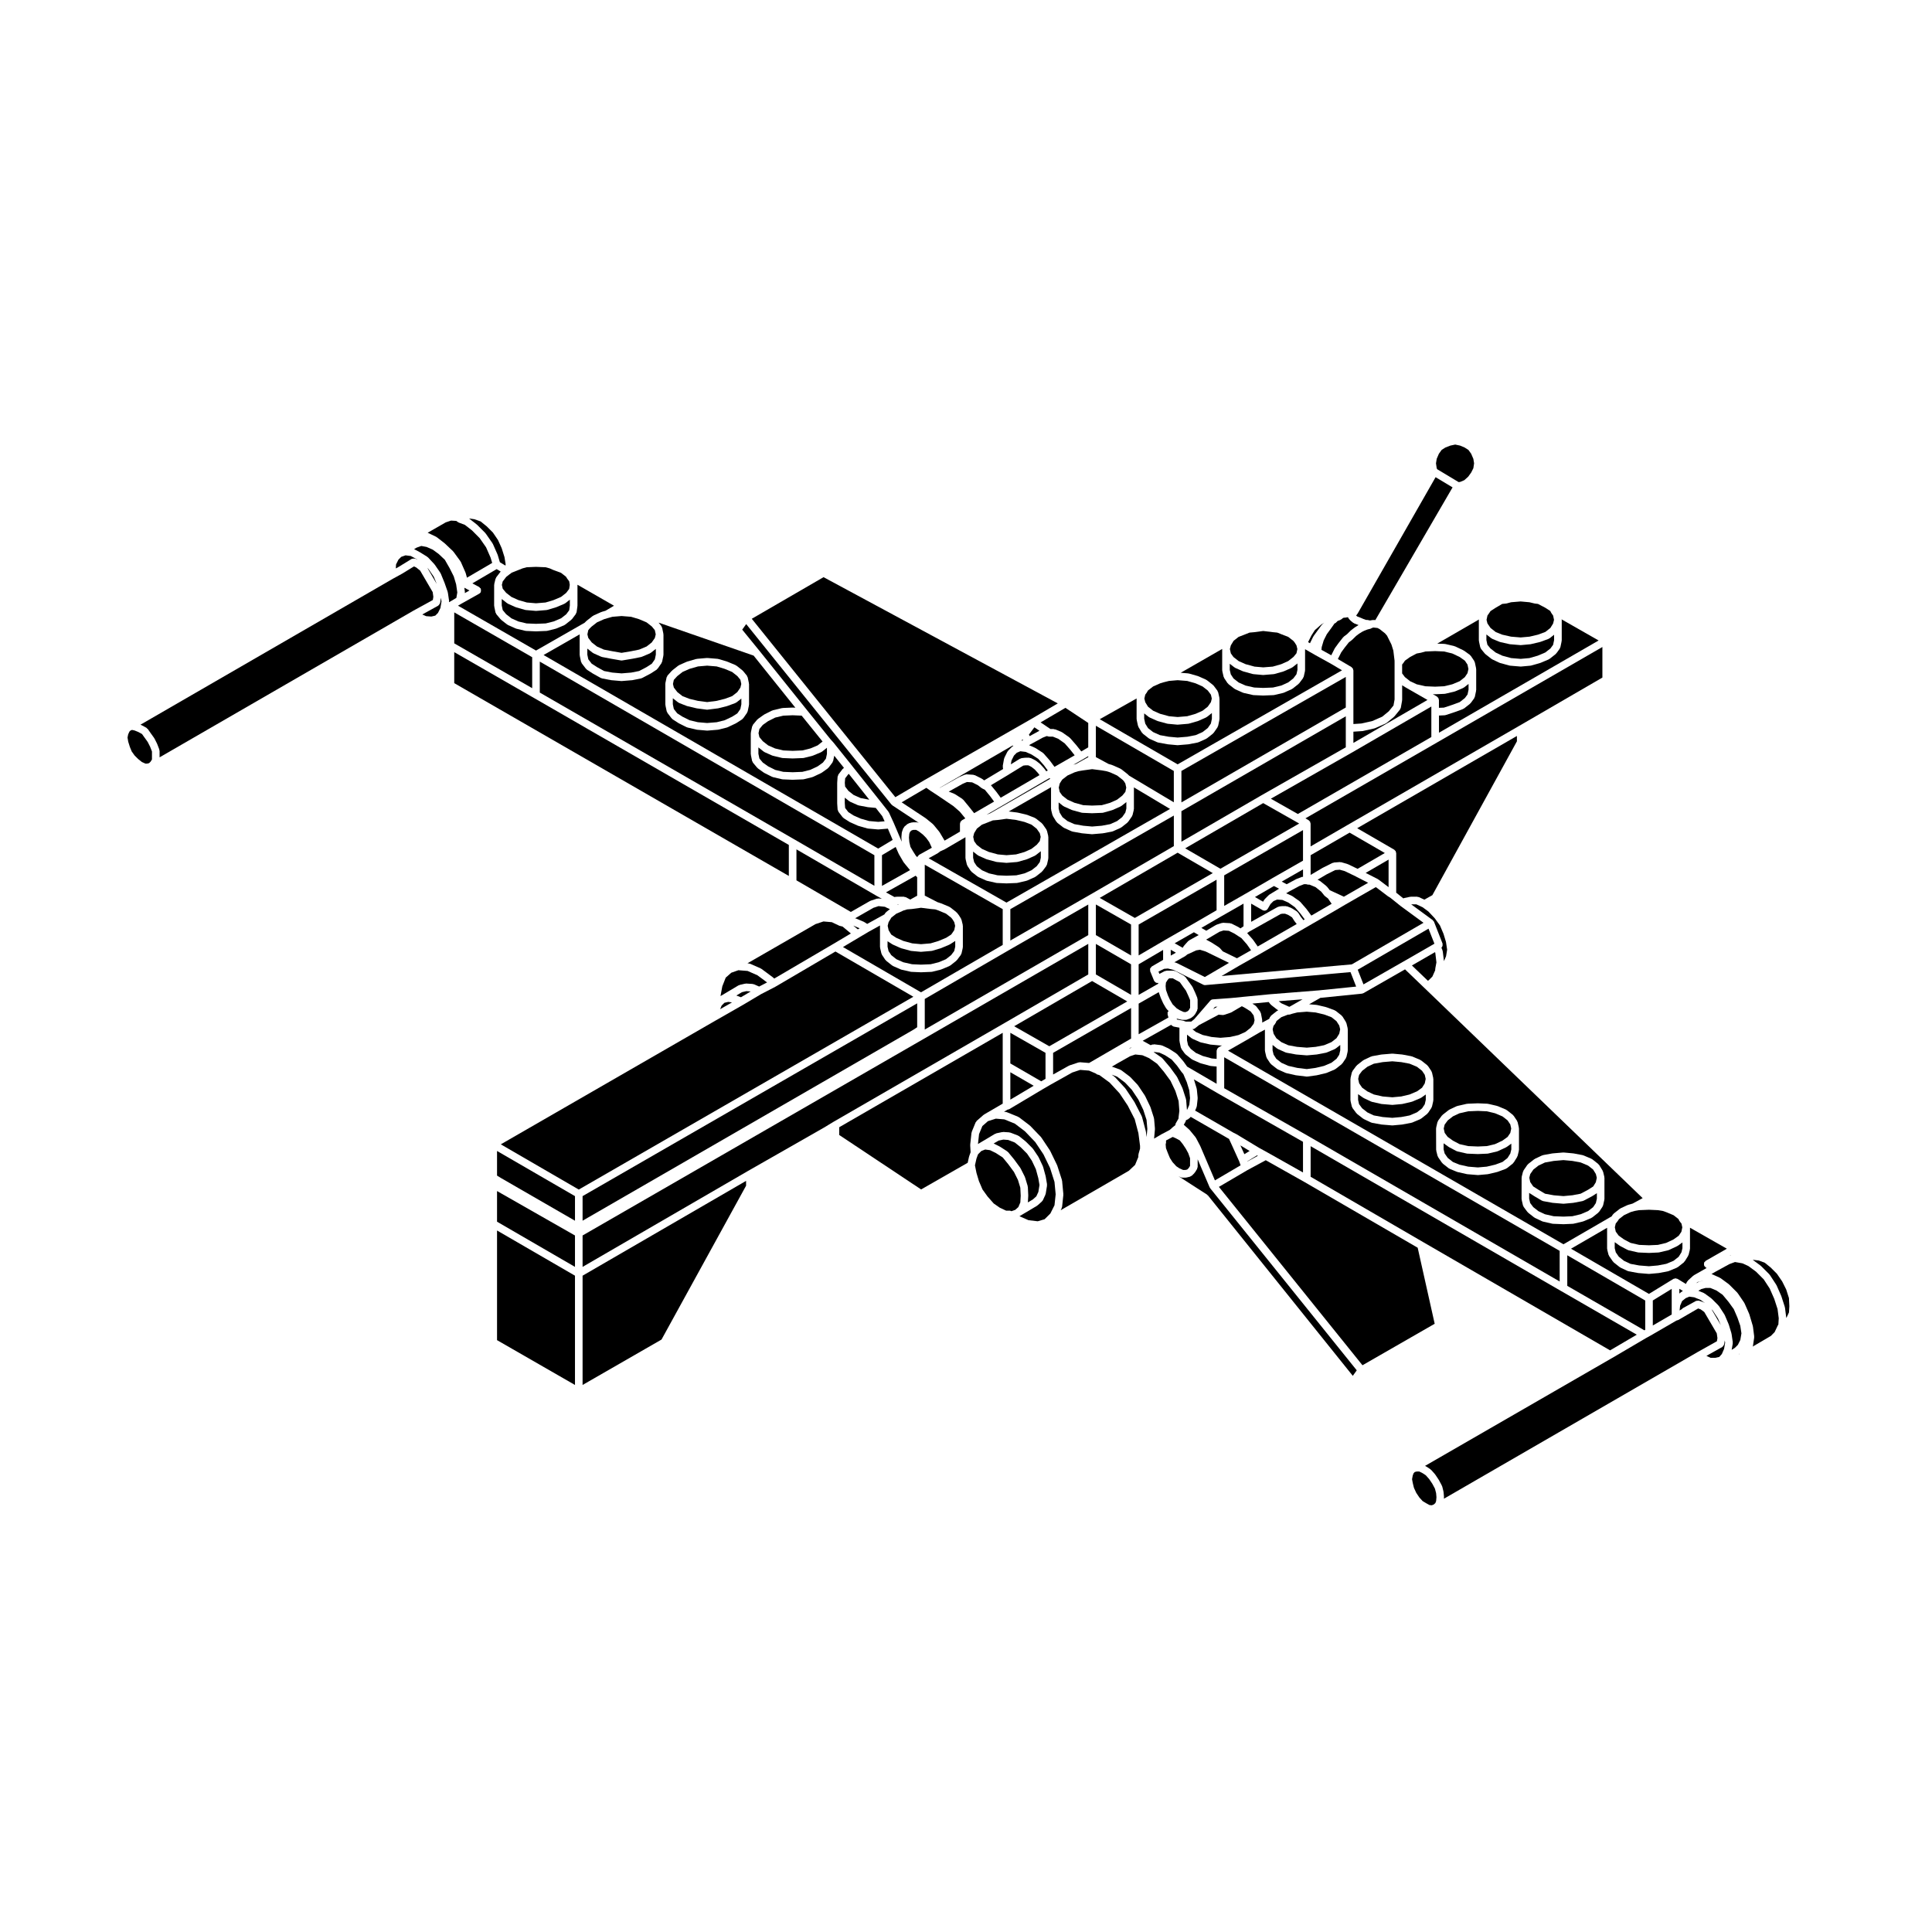 <?xml version="1.0" encoding="UTF-8"?>
<!-- Uploaded to: SVG Repo, www.svgrepo.com, Generator: SVG Repo Mixer Tools -->
<svg fill="#000000" width="800px" height="800px" version="1.1" viewBox="144 144 512 512" xmlns="http://www.w3.org/2000/svg">
 <g>
  <path d="m466.65 410.77-0.66 0.047-0.52 0.598 0.797-0.422h0.004z"/>
  <path d="m443.74 421.57-0.559 0.324 0.559-0.184z"/>
  <path d="m449.39 420.81c0.086-0.035 0.16 0.016 0.246 0.012 0.086-0.012 0.133-0.07 0.227-0.066l1.812 0.223c0.055 0.004 0.086 0.059 0.133 0.082 0.059 0.016 0.117-0.02 0.172 0.004l1.699 0.789c0.023 0.012 0.031 0.047 0.051 0.059 0.023 0.012 0.051-0.004 0.07 0.012l1.934 1.25c0.047 0.031 0.047 0.086 0.086 0.117 0.035 0.035 0.098 0.023 0.125 0.066l1.582 1.812c0.012 0.016 0.004 0.035 0.016 0.051 0.016 0.016 0.039 0.016 0.051 0.031l1.012 1.414 7.809 4.551v-4.574l-1.57-0.145c-0.012 0-0.012-0.012-0.02-0.012-0.051-0.004-0.105-0.004-0.152-0.02l-2.492-0.68c-0.02-0.004-0.023-0.023-0.039-0.035-0.035-0.012-0.07-0.004-0.105-0.02l-2.039-0.91c-0.039-0.016-0.047-0.059-0.082-0.082-0.039-0.023-0.098-0.016-0.133-0.051l-1.586-1.246c-0.047-0.035-0.047-0.102-0.082-0.141-0.035-0.035-0.09-0.02-0.117-0.059l-0.902-1.246c-0.039-0.055-0.016-0.117-0.039-0.176-0.039-0.07-0.105-0.117-0.125-0.203l-0.344-1.586c-0.012-0.039 0.023-0.07 0.02-0.105-0.004-0.035-0.047-0.066-0.047-0.105v-3.473l-1.559-0.297c-0.051-0.012-0.07-0.059-0.105-0.074-0.168-0.055-0.309-0.141-0.422-0.277-0.039-0.047-0.09-0.066-0.121-0.109l-7.527 4.227 2.106 1.164z"/>
  <path d="m472.2 418.3 1.832-0.816 1.391-1.098 0.82-1.09 0.23-0.941-0.246-1.254-0.777-1.039-1.41-0.906-0.934-0.5-2.797 1.637c-0.047 0.023-0.098 0.02-0.137 0.039-0.023 0.004-0.031 0.035-0.055 0.047l-1.703 0.562c-0.105 0.035-0.215 0.055-0.316 0.055-0.023 0-0.055 0-0.086-0.004l-1.066-0.09-5.211 2.766-1.059 0.852c-0.18 0.145-0.406 0.223-0.629 0.223h-0.066l0.938 0.734 1.82 0.805 2.348 0.527 2.336 0.215 2.559-0.215z"/>
  <path d="m467.32 421.06-2.488-0.23c-0.004 0-0.012-0.004-0.016-0.004-0.035-0.004-0.074-0.004-0.109-0.016l-2.492-0.562c-0.02-0.004-0.031-0.031-0.051-0.035-0.047-0.016-0.098-0.012-0.137-0.031l-2.039-0.906c-0.035-0.016-0.039-0.059-0.074-0.082-0.047-0.023-0.102-0.016-0.141-0.051l-1.199-0.945v1.527l0.277 1.266 0.699 0.969 1.371 1.074 1.84 0.82 2.367 0.645 1.289 0.117v-2.18c0-0.051 0.047-0.082 0.055-0.125 0.012-0.098 0.031-0.16 0.07-0.25 0.016-0.039-0.012-0.086 0.016-0.121 0.023-0.035 0.074-0.047 0.105-0.082 0.055-0.082 0.105-0.125 0.18-0.18 0.035-0.035 0.039-0.09 0.086-0.109l0.934-0.527-0.344 0.031c-0.031 0.004-0.055 0.004-0.086 0.004-0.035-0.016-0.078-0.012-0.113-0.016z"/>
  <path d="m487.81 385.71c0.059 0.055 0.141 0.059 0.188 0.125l0.77 1.203 0.645 0.812 0.348-0.203-1.152-1.562-1.473-1.688-1.723-1.215-1.578-0.691-1.387-0.098-0.961 0.402-0.789 0.789-0.719 1.234v0.004h-0.004v0.004c-0.188 0.316-0.523 0.504-0.871 0.504-0.172 0-0.344-0.047-0.504-0.133l-3.027-1.719v4.812l7.004-3.918c0.055-0.031 0.117 0 0.176-0.02 0.055-0.02 0.086-0.086 0.145-0.098l0.68-0.109c0.035-0.004 0.055 0.02 0.086 0.02 0.035-0.004 0.055-0.035 0.086-0.035h1.023c0.074 0 0.117 0.066 0.188 0.082 0.066 0.012 0.125-0.031 0.191-0.004l1.133 0.457c0.035 0.016 0.039 0.055 0.07 0.07s0.059-0.004 0.09 0.016l1.246 0.785c0.059 0.035 0.066 0.117 0.121 0.172z"/>
  <path d="m443.74 399.55-9.32-5.402v8.09l9.32 5.41z"/>
  <path d="m490.65 378.43c-0.105 0-0.215-0.02-0.324-0.055l-0.176-0.059h-0.555l-1.25 0.484-2.832 1.523v0.004l-0.672 0.406 1.457 0.641c0.035 0.016 0.047 0.059 0.082 0.082 0.031 0.02 0.07 0.004 0.102 0.023l1.926 1.359c0.035 0.023 0.035 0.074 0.066 0.105 0.035 0.031 0.086 0.02 0.109 0.055l1.586 1.82c0.012 0.012 0.004 0.031 0.016 0.039 0.012 0.016 0.031 0.012 0.039 0.023l1.301 1.758 5.375-3.125-0.973-1.422-0.766-0.57c-0.039-0.031-0.039-0.09-0.074-0.121-0.031-0.031-0.086-0.02-0.109-0.055l-0.832-1.043-1.508-1.203-1.598-0.66-0.391 0.004z"/>
  <path d="m432.91 381.09h0.008l22.16-12.859v-8.098l-43.328 24.801v8.316z"/>
  <path d="m489.31 370.06v-6.074l-20.887 11.988v8.105l5.633-3.219h0.004l7.019-4.07 0.004-0.008 8.227-4.699z"/>
  <path d="m515.23 384.14-0.012-0.012-0.023-0.012-2.793-2.238-0.496-0.301-0.012-0.016-0.051-0.035-0.031-0.008-3.203-2.43-7.918 4.543-1.926 1.133-0.004 0.008-7.031 4.07-2.148 1.242-0.008 0.008-12.016 6.918h-0.008l-5.18 2.93-0.004 0.004-0.023 0.012-4.613 2.699 34.52-3.086 18.996-11.016z"/>
  <path d="m524.37 396.52-0.082-0.191-6.117 3.527 4.211 4.039 0.227-0.102 0.984-0.988 0.746-1.672v-0.238c0-0.035 0.035-0.059 0.039-0.098 0-0.031-0.023-0.055-0.02-0.09l0.309-1.664z"/>
  <path d="m523.32 332.65v-1.414l-21.16 12.262h-0.008v0.004l-21.363 12.164 7.148 4.051 35.383-20.391z"/>
  <path d="m457.09 356.64 43.559-25.145v-8.102l-43.559 24.914z"/>
  <path d="m493.5 406.46 9.895-1.004-1.5-3.84-38.473 3.445c-0.031 0.004-0.059 0.004-0.09 0.004-0.152 0-0.309-0.035-0.453-0.105l-7.836-3.91-1.547-0.383-1.004 0.086-1.484 0.734 0.25 0.605 1.395-0.734c0.074-0.039 0.156-0.004 0.238-0.02 0.086-0.023 0.141-0.102 0.23-0.102 0.02 0 0.035 0.02 0.059 0.023 0.02-0.004 0.035-0.023 0.055-0.023h1.816c0.098 0 0.152 0.074 0.242 0.102 0.086 0.02 0.172-0.016 0.25 0.031l1.012 0.562s0 0.004 0.004 0.004l1.234 0.672c0.074 0.039 0.09 0.125 0.145 0.18 0.059 0.051 0.141 0.051 0.191 0.117l0.891 1.238c0 0.004 0.004 0.004 0.004 0.004l0.91 1.246c0.02 0.031 0.004 0.07 0.023 0.102 0.02 0.035 0.066 0.039 0.082 0.074l0.68 1.473c0.004 0.004 0 0.016 0 0.02 0.004 0.012 0.012 0.012 0.016 0.016l0.562 1.367c0.031 0.07-0.012 0.133 0 0.203 0.016 0.07 0.082 0.109 0.082 0.188v2.492c0 0.098-0.074 0.152-0.102 0.242-0.023 0.086 0.016 0.168-0.031 0.246l-0.562 1.023c-0.023 0.051-0.098 0.035-0.121 0.074-0.051 0.07-0.051 0.156-0.109 0.211l-0.68 0.562c-0.051 0.047-0.117 0.035-0.176 0.066-0.047 0.031-0.059 0.09-0.109 0.105l-0.91 0.344c-0.109 0.047-0.238 0.066-0.352 0.066h-0.902c-0.074 0-0.152-0.012-0.23-0.031l-1.273-0.297 0.098 0.246 1.82 0.344c0.07 0.016 0.105 0.086 0.168 0.105 0.059 0.02 0.137 0 0.195 0.039l0.09 0.059h1.504l0.781-0.629 4.254-4.918c0.188-0.215 0.438-0.328 0.699-0.344l4.621-0.336 1.23-0.109h0.004l2.262-0.23h0.004l7.031-0.68c0.004 0 0.012 0.004 0.016 0.004 0 0 0-0.004 0.004-0.004z"/>
  <path d="m485.52 410.75 0.016 0.016h0.016l0.09 0.043 0.199-0.07 3.352-1.91-6.324 0.5 0.723 0.559z"/>
  <path d="m438.81 346.77c0.023 0.004 0.031 0.035 0.051 0.047 0.023 0.004 0.047-0.012 0.066 0l2.039 0.91c0.047 0.02 0.051 0.07 0.09 0.098 0.039 0.023 0.09 0.004 0.121 0.035l1.586 1.246c0.016 0.016 0.016 0.039 0.031 0.055 0.02 0.016 0.047 0.004 0.066 0.023l0.363 0.363 11.855 7.074-0.004-8.309-20.656-11.977v8.305l3.34 1.805z"/>
  <path d="m480.36 414 0.191-0.457c0.035-0.082 0.121-0.105 0.172-0.172 0.055-0.07 0.055-0.168 0.125-0.227l1.586-1.25c0.047-0.035 0.105-0.016 0.145-0.039 0.051-0.031 0.059-0.09 0.109-0.105l0.059-0.023-0.105-0.047c-0.039-0.016-0.047-0.059-0.082-0.082-0.039-0.023-0.098-0.016-0.133-0.051l-1.586-1.246c-0.039-0.031-0.035-0.09-0.07-0.121-0.031-0.031-0.086-0.02-0.105-0.055l-0.449-0.578-4.332 0.418 0.801 0.516c0.055 0.035 0.059 0.105 0.105 0.145 0.051 0.047 0.117 0.039 0.156 0.098l1.023 1.367c0.051 0.07 0.023 0.152 0.059 0.227 0.031 0.07 0.105 0.105 0.121 0.188l0.332 1.703c0.004 0.035-0.023 0.066-0.02 0.102 0.004 0.035 0.039 0.055 0.039 0.098v0.59z"/>
  <path d="m516 398.77h0.012l8.125-4.68-1.566-3.984-18.758 10.875 1.523 3.891z"/>
  <path d="m465.4 375.38-9.316-5.406-20.652 11.98 9.312 5.309z"/>
  <path d="m487.46 377c0.02-0.012 0.047 0.004 0.066-0.004 0.02-0.016 0.023-0.039 0.051-0.051l1.473-0.562c0.066-0.023 0.121 0.016 0.188 0.004 0.031-0.004 0.051-0.031 0.082-0.035l-0.008-1.941-5.637 3.223 1.316 0.699z"/>
  <path d="m451.98 424.45c0.035 0.031 0.086 0.023 0.109 0.059l1.926 2.266c0.012 0.012 0.004 0.023 0.012 0.035 0.012 0.012 0.023 0.012 0.035 0.02l1.82 2.488c0.02 0.031 0.004 0.066 0.023 0.098 0.02 0.035 0.059 0.035 0.074 0.07l1.359 2.832c0.012 0.02-0.004 0.047 0.004 0.07 0.012 0.023 0.035 0.031 0.047 0.055l0.91 2.832c0.016 0.039-0.02 0.082-0.012 0.117 0.012 0.047 0.051 0.07 0.055 0.109l0.203 2.574c0.031-0.031 0.074-0.023 0.105-0.055l0.527-1.223 0.195-1.789-0.203-2.062-0.656-2.152-0.922-2.16-0.473-0.562c-0.012-0.012-0.004-0.031-0.016-0.039-0.004-0.016-0.023-0.004-0.035-0.02l-1.117-1.562-1.449-1.664-1.734-1.125-1.527-0.711-1.395-0.172-0.105 0.039 2.152 1.508c0.055 0.035 0.055 0.09 0.086 0.125z"/>
  <path d="m479.02 382.47c0.023-0.039 0.074-0.047 0.105-0.082 0.031-0.039 0.02-0.098 0.055-0.125l1.02-1.02c0.031-0.031 0.082-0.02 0.109-0.051 0.035-0.023 0.035-0.074 0.074-0.102l2.574-1.57-1.352-0.719-5.027 2.922 2.156 1.238z"/>
  <path d="m503.38 376.3-3.004-1.445-1.324-0.371-1.199 0.09-2.254 1.125c-0.004 0-0.004 0.004-0.004 0.004l-2.445 1.438 0.395 0.16c0.051 0.02 0.059 0.082 0.105 0.105s0.105 0.004 0.141 0.039l1.703 1.359c0.035 0.023 0.031 0.074 0.055 0.105 0.031 0.023 0.082 0.02 0.105 0.055l0.75 0.945 3.734 1.727 6.434-3.691-3.18-1.621c0-0.023-0.008-0.02-0.012-0.023z"/>
  <path d="m457.55 454.06h0.57l0.508-0.121 0.402-0.402 0.348-0.559v-2.031l-0.484-1.352-0.641-1.176-0.812-1.219-0.777-0.973-1.004-0.543-0.816-0.363h-0.105l-1.676 0.883-0.055 0.09v0.629c0 0.055-0.051 0.09-0.059 0.137-0.012 0.082-0.012 0.141-0.039 0.215l0.086 1.004 0.508 1.328 0.535 1.285 0.684 1.066 0.004 0.012 0.996 1.094 0.836 0.559z"/>
  <path d="m466.22 389.14c0.035-0.02 0.082 0 0.109-0.02 0.035-0.016 0.047-0.059 0.086-0.07l1.367-0.453c0.055-0.016 0.102 0.02 0.152 0.012 0.066-0.012 0.105-0.066 0.168-0.066 0.02 0 0.039 0 0.066 0.004l1.812 0.109c0.07 0.004 0.105 0.07 0.176 0.09 0.07 0.016 0.141-0.02 0.211 0.016l1.809 0.91c0.02 0.012 0.02 0.035 0.039 0.047 0.02 0.016 0.047 0 0.066 0.016l0.457 0.301 0.812-0.559v-6.008l-5.633 3.219h-0.012l-5.523 3.211 1.289 0.754z"/>
  <path d="m509.2 377.05c0.031 0.02 0.066 0.004 0.098 0.023l2.691 2.035v-7.305l-6.07 3.527 3.231 1.648c0.02 0.02 0.02 0.051 0.051 0.07z"/>
  <path d="m455.73 399.19c0.039 0.016 0.082-0.012 0.117 0.012l7.445 3.719 6.402-3.75-2.731-1.336s0-0.004-0.004-0.004l-3.441-1.668-1.508-0.469-0.992 0.16-2.422 1.113-0.227 0.223c-0.035 0.035-0.09 0.023-0.125 0.055s-0.047 0.082-0.086 0.105l-2.953 1.664 0.43 0.105c0.043 0.008 0.059 0.055 0.094 0.07z"/>
  <path d="m476.02 393.02 0.051 0.035 1.238 1.77 10.332-5.949-0.488-0.617-0.02-0.062-0.047-0.027-0.68-1.062-0.957-0.609-0.883-0.352h-0.742l-0.422 0.07-8.312 4.656-0.582 0.406 1.492 1.691z"/>
  <path d="m449.02 400.4c0.074-0.09 0.102-0.207 0.203-0.266l3.012-1.754v-2.641l-6.484 3.805v8.113l5.18-2.957 0.02-0.238c-0.066 0.016-0.133 0.039-0.195 0.039-0.191 0-0.371-0.059-0.527-0.16-0.055-0.031-0.082-0.09-0.121-0.125-0.086-0.082-0.18-0.141-0.238-0.25-0.004-0.016 0-0.031-0.004-0.039-0.004-0.02-0.023-0.023-0.035-0.047l-1.023-2.488c-0.039-0.105 0.012-0.203 0-0.309-0.012-0.125-0.059-0.246-0.023-0.363 0.012-0.023 0.016-0.047 0.023-0.07 0.039-0.105 0.145-0.16 0.215-0.25z"/>
  <path d="m454.26 397.24 1.367-0.766-1.367-0.773z"/>
  <path d="m453.42 412.84c-0.023-0.082 0.031-0.145 0.023-0.227-0.004-0.09-0.051-0.16-0.031-0.25 0-0.012-0.012-0.02-0.004-0.031 0.012-0.051 0.066-0.07 0.086-0.117 0.047-0.109 0.105-0.188 0.188-0.281 0.004 0 0.004-0.004 0.004-0.004l-0.465-0.465c-0.039-0.039-0.031-0.105-0.059-0.145-0.023-0.031-0.082-0.02-0.102-0.055l-0.797-1.359c-0.012-0.016 0-0.035-0.004-0.051-0.012-0.02-0.031-0.023-0.039-0.047l-0.562-1.246c-0.004-0.012 0.004-0.023 0-0.035-0.012-0.02-0.031-0.023-0.035-0.047l-0.551-1.547-5.316 3.039v8.117l7.894-4.438z"/>
  <path d="m475.54 395.83-1.113-1.586-1.445-1.641-0.77-0.488s0-0.004-0.004-0.004c-0.004-0.004-0.012 0-0.016-0.004l-0.977-0.648-1.57-0.789-1.41-0.09-1.07 0.348-2.969 1.762c-0.004 0.004-0.016 0-0.023 0.004 0 0.004 0 0.012-0.004 0.012l-0.539 0.301 1.43 0.766c0.016 0.004 0.016 0.023 0.023 0.031 0.016 0.012 0.031 0 0.047 0.012l1.934 1.246c0.047 0.031 0.047 0.086 0.086 0.117 0.035 0.031 0.098 0.023 0.125 0.066l0.766 0.871 3.762 1.832z"/>
  <path d="m443.74 389.01-9.32-5.316v8.117l9.32 5.398z"/>
  <path d="m457.73 394.69c0.02-0.031 0.059-0.031 0.082-0.059 0.02-0.023 0.012-0.055 0.031-0.082l1.02-1.133c0.039-0.051 0.105-0.039 0.156-0.074 0.047-0.039 0.051-0.105 0.105-0.133l2.539-1.41-1.266-0.742-5.098 2.918 2.133 1.199z"/>
  <path d="m457.42 405.34-0.762-1.062-1.055-0.57c-0.004-0.004-0.012-0.004-0.016-0.004l-0.781-0.438h-0.91l-0.09 0.059c-0.023 0.02-0.055 0.012-0.086 0.023l-0.336 0.406-0.398 0.641-0.086 0.922 0.098 1.027 0.52 1.457 0.504 1.102 0.73 1.246 1.039 1.027c0.004 0.004 0.004 0.016 0.012 0.02l0.766 0.484 1.055 0.484 0.504 0.066 0.523-0.195 0.395-0.328 0.348-0.629v-2.035l-0.48-1.148-0.637-1.375-0.848-1.152c-0.004-0.023-0.004-0.023-0.008-0.027z"/>
  <path d="m445.75 397.2 6.984-4.09h0.004l0.004-0.008 7.144-4.09h0.004l6.516-3.785v-8.094l-20.656 11.875z"/>
  <path d="m604.45 493.21-0.973-2.262-1.406-1.949-1.57-1.879-1.621-1.125-1.621-0.672h-1.277l-1.117 0.289-0.789 0.453 1.484 0.613c0.039 0.016 0.051 0.066 0.09 0.09 0.039 0.02 0.086 0 0.121 0.031l1.703 1.246c0.023 0.016 0.02 0.051 0.039 0.07 0.023 0.016 0.059 0.012 0.082 0.031l1.809 1.809c0.031 0.031 0.02 0.07 0.039 0.102 0.023 0.031 0.074 0.031 0.098 0.066l1.477 2.266c0.02 0.031 0 0.07 0.02 0.102 0.012 0.023 0.051 0.031 0.059 0.059l1.012 2.383c0.012 0.02-0.004 0.035 0 0.051 0.012 0.02 0.035 0.031 0.039 0.051l0.691 2.262c0.012 0.031-0.016 0.051-0.012 0.082 0.012 0.031 0.039 0.039 0.047 0.07l0.332 2.266c0.012 0.059-0.039 0.105-0.039 0.16 0 0.055 0.047 0.102 0.035 0.156l-0.293 1.688 0.832-0.508 0.816-0.812 0.645-1.293 0.297-1.754-0.309-2.012z"/>
  <path d="m487.43 361.75-8.672-4.918-20.672 11.984 9.332 5.41 20.875-11.98-0.859-0.492z"/>
  <path d="m577.26 464.9-1.09 0.301-1.789 0.836-1.344 1.047-0.363 0.559c-0.012 0.02-0.039 0.012-0.055 0.031-0.016 0.02-0.004 0.047-0.02 0.066l-0.414 0.5-0.238 1.012 0.25 1.152 0.781 1.055 1.43 1.023 1.719 0.902 2.281 0.523 2.59 0.105 2.371-0.105 2.172-0.52 1.965-0.926 1.379-0.988 0.699-1.043 0.246-1.168-0.23-1.023-0.414-0.492c-0.02-0.023-0.012-0.059-0.031-0.09-0.031-0.039-0.082-0.066-0.105-0.109l-0.242-0.492-1.289-1.008-2-0.836-0.91-0.312-1.199-0.195-2.414-0.109-2.629 0.109z"/>
  <path d="m602.67 476.65-0.309 0.172 0.309-0.109z"/>
  <path d="m599.29 493.44-1.391-2.137-0.332-0.332 2.465 4.211z"/>
  <path d="m589.64 486.36c0.02-0.02 0.023-0.055 0.051-0.07l0.297-0.172-0.941-0.57v1.254l0.508-0.418c0.02-0.016 0.055-0.008 0.086-0.023z"/>
  <path d="m604.88 502.87-0.125 0.082 0.105-0.031 0.188-0.188c-0.023 0.023-0.066 0.016-0.098 0.039-0.031 0.02-0.031 0.07-0.07 0.098z"/>
  <path d="m589.84 490.81c0.039-0.035 0.047-0.098 0.098-0.117l3.516-1.93c0.012-0.004 0.02 0 0.023 0 0.082-0.047 0.168-0.02 0.25-0.039 0.109-0.02 0.191-0.039 0.309-0.031 0.055 0.012 0.109-0.031 0.172-0.012 0.016 0 0.023 0.016 0.039 0.02 0.012 0.004 0.023-0.004 0.035 0l1.246 0.453c0.051 0.02 0.066 0.074 0.105 0.102 0.039 0.02 0.098 0 0.133 0.031l-1.082-0.789-1.688-0.695-1.309-0.176-0.973 0.406-0.941 0.77-0.523 1.223-0.145 1.266 0.562-0.328c0.047-0.059 0.102-0.102 0.172-0.152z"/>
  <path d="m432.4 344.65v-0.262l-1.762 1.035h-0.012v0.004l-2.164 1.238 0.695-0.211z"/>
  <path d="m588.51 474.19c-0.023 0.016-0.023 0.047-0.051 0.055l-2.156 1.012c-0.051 0.023-0.102 0.02-0.145 0.035-0.02 0.004-0.031 0.031-0.051 0.035l-2.383 0.562c-0.055 0.016-0.105 0.016-0.16 0.02-0.012 0-0.016 0.012-0.02 0.012l-2.488 0.117h-0.051-0.047l-2.719-0.117c-0.004 0-0.012-0.004-0.016-0.004-0.055-0.004-0.105-0.012-0.16-0.02l-2.492-0.562c-0.031-0.004-0.039-0.039-0.07-0.051-0.059-0.02-0.121-0.016-0.176-0.047l-1.93-1.012c-0.02-0.012-0.02-0.031-0.035-0.047-0.031-0.016-0.059-0.004-0.086-0.023l-1.355-0.969v1.598l0.277 1.09 0.805 1.164 1.379 1.094 1.727 0.805 2.289 0.422 2.602 0.207 2.359-0.207 2.223-0.43 1.93-0.805 1.352-1.062 0.734-1.176 0.266-1.094v-1.527l-1.238 0.887c-0.035 0.027-0.078 0.016-0.113 0.039z"/>
  <path d="m550.32 463.89 1.395 1.094 1.719 0.805 2.301 0.523 2.594 0.105 2.367-0.105 2.172-0.52 1.988-0.84 1.344-1.047 0.715-1.074 0.273-1.184v-1.441l-1.285 0.816c-0.016 0.012-0.035 0.004-0.051 0.016-0.012 0.004-0.012 0.02-0.02 0.023l-2.156 1.137c-0.07 0.035-0.141 0.035-0.215 0.055-0.031 0.012-0.039 0.039-0.07 0.047l-2.383 0.453c-0.031 0.004-0.055 0.004-0.086 0.012-0.004 0-0.004 0.004-0.012 0.004l-2.488 0.23c-0.031 0.004-0.066 0.004-0.098 0.004s-0.055 0-0.086-0.004l-2.719-0.23h-0.004c-0.031-0.004-0.059-0.004-0.098-0.012l-2.492-0.453c-0.039-0.012-0.059-0.051-0.102-0.066-0.074-0.023-0.156-0.02-0.23-0.066l-1.93-1.137c-0.004 0-0.004-0.004-0.004-0.012-0.012-0.004-0.016 0-0.023-0.004l-1.395-0.891v1.527l0.266 1.148z"/>
  <path d="m521.47 405.81-5.125-4.918-11.023 6.309c-0.031 0.016-0.066 0.012-0.098 0.023-0.016 0.012-0.02 0.031-0.039 0.039-0.074 0.031-0.152 0.031-0.227 0.047-0.016 0-0.023 0.02-0.039 0.02l-11.012 1.117-2.973 1.691 1.953 0.172c0.031 0.004 0.047 0.031 0.07 0.035 0.023 0.004 0.051-0.016 0.074-0.012l2.383 0.562c0.023 0.004 0.031 0.031 0.051 0.035 0.023 0.012 0.047-0.012 0.07 0l2.156 0.797c0.055 0.02 0.07 0.082 0.117 0.105 0.047 0.023 0.105 0.012 0.156 0.047l1.586 1.25c0.051 0.039 0.051 0.109 0.09 0.156 0.039 0.047 0.105 0.051 0.141 0.105l0.91 1.465c0.031 0.051 0.004 0.105 0.023 0.156 0.023 0.051 0.086 0.074 0.102 0.133l0.332 1.367c0.012 0.047-0.023 0.082-0.02 0.121 0.004 0.039 0.051 0.074 0.051 0.117v5.668c0 0.047-0.039 0.07-0.047 0.105-0.004 0.035 0.031 0.074 0.02 0.117l-0.332 1.465c-0.02 0.074-0.086 0.109-0.109 0.176-0.023 0.051 0 0.105-0.031 0.152l-0.918 1.367c-0.031 0.047-0.09 0.031-0.117 0.066-0.047 0.055-0.047 0.125-0.102 0.172l-1.586 1.246c-0.039 0.035-0.098 0.023-0.137 0.051-0.039 0.02-0.051 0.07-0.09 0.09l-2.156 0.91c-0.047 0.02-0.09 0.016-0.125 0.023-0.016 0.004-0.02 0.02-0.035 0.023l-2.383 0.562c-0.031 0.012-0.055 0.004-0.086 0.012-0.004 0-0.012 0.012-0.016 0.012l-2.488 0.332c-0.047 0.004-0.09 0.012-0.133 0.012-0.039 0-0.086-0.004-0.121-0.012l-2.719-0.332c-0.004 0-0.004-0.004-0.012-0.004-0.031-0.004-0.059-0.004-0.09-0.012l-2.492-0.562c-0.02-0.004-0.031-0.031-0.051-0.035-0.047-0.016-0.098-0.012-0.137-0.031l-2.039-0.91c-0.039-0.016-0.047-0.059-0.082-0.082-0.039-0.031-0.098-0.02-0.133-0.051l-1.586-1.246c-0.055-0.047-0.051-0.117-0.098-0.168-0.035-0.039-0.102-0.023-0.125-0.07l-0.902-1.367c-0.031-0.051-0.012-0.105-0.031-0.156-0.031-0.059-0.098-0.102-0.105-0.168l-0.344-1.465c-0.012-0.039 0.023-0.074 0.02-0.109-0.004-0.047-0.051-0.074-0.051-0.117v-5.551l-1.238 0.66h-0.012l-2.898 1.688c0 0.004 0 0.012-0.004 0.012l-5.621 3.215 88.891 51.312 12.777-7.402 0.316-0.492c0.035-0.055 0.105-0.059 0.145-0.105 0.039-0.039 0.035-0.105 0.082-0.137l1.586-1.246c0.031-0.023 0.074-0.012 0.105-0.031 0.035-0.023 0.047-0.074 0.086-0.098l1.93-0.902c0.035-0.016 0.066 0.012 0.102-0.004 0.023-0.012 0.035-0.047 0.066-0.051l1.125-0.312 2.672-1.449-57.844-55.707c-0.004-0.004-0.008-0.004-0.008-0.004zm25.766 50.285c0-0.047 0.047-0.074 0.051-0.117 0.004-0.039-0.031-0.086-0.02-0.125l0.344-1.359c0.016-0.066 0.086-0.09 0.105-0.145 0.031-0.059 0-0.121 0.039-0.176l1.012-1.477c0.035-0.051 0.102-0.051 0.137-0.09s0.031-0.102 0.074-0.133l1.586-1.246c0.035-0.031 0.082-0.012 0.109-0.035 0.035-0.02 0.039-0.066 0.082-0.086l1.93-0.91c0.047-0.023 0.09 0.004 0.133-0.004 0.047-0.02 0.07-0.07 0.117-0.082l2.492-0.449c0.02-0.004 0.035 0.016 0.055 0.012 0.016 0 0.023-0.02 0.039-0.02l2.719-0.23c0.035-0.004 0.055 0.031 0.09 0.023 0.035 0.004 0.055-0.031 0.09-0.023l2.488 0.23c0.02 0 0.031 0.02 0.047 0.023 0.02 0 0.031-0.016 0.051-0.012l2.383 0.449c0.039 0.004 0.055 0.051 0.09 0.059 0.039 0.012 0.082-0.016 0.117 0l2.156 0.91c0.051 0.02 0.059 0.074 0.102 0.105 0.039 0.023 0.09 0.004 0.125 0.035l1.586 1.246c0.055 0.039 0.051 0.109 0.09 0.16 0.047 0.047 0.109 0.051 0.145 0.105l0.91 1.477c0.031 0.051 0.004 0.105 0.023 0.152 0.023 0.055 0.086 0.082 0.102 0.133l0.332 1.359c0.012 0.047-0.023 0.082-0.02 0.121 0.004 0.039 0.051 0.074 0.051 0.117v5.668c0 0.039-0.039 0.07-0.047 0.105-0.004 0.035 0.031 0.074 0.02 0.109l-0.332 1.477c-0.02 0.074-0.086 0.117-0.117 0.18-0.02 0.055 0 0.105-0.031 0.156l-0.91 1.359c-0.031 0.047-0.09 0.031-0.121 0.066-0.047 0.055-0.039 0.121-0.098 0.168l-1.586 1.246c-0.039 0.035-0.098 0.023-0.137 0.051-0.039 0.02-0.051 0.07-0.09 0.09l-2.156 0.91c-0.047 0.02-0.09 0.016-0.125 0.023-0.016 0.004-0.02 0.02-0.035 0.023l-2.383 0.562c-0.059 0.016-0.109 0.02-0.172 0.02-0.004 0-0.012 0.012-0.016 0.012l-2.488 0.109h-0.047-0.047l-2.719-0.109c-0.004 0-0.012-0.004-0.016-0.004-0.055-0.004-0.105-0.012-0.16-0.02l-2.492-0.562c-0.023-0.004-0.035-0.031-0.055-0.039-0.051-0.016-0.105-0.012-0.152-0.035l-1.93-0.91c-0.035-0.016-0.039-0.059-0.07-0.074-0.039-0.023-0.09-0.016-0.121-0.047l-1.586-1.246c-0.047-0.035-0.039-0.098-0.082-0.137-0.031-0.031-0.086-0.02-0.105-0.055l-1.012-1.359c-0.039-0.051-0.016-0.109-0.047-0.168-0.035-0.07-0.105-0.117-0.125-0.203l-0.344-1.477c-0.012-0.039 0.023-0.074 0.02-0.109-0.004-0.047-0.051-0.074-0.051-0.117l0.012-5.664zm-22.672-13.039c0-0.047 0.047-0.074 0.051-0.117 0.004-0.039-0.031-0.074-0.02-0.109l0.344-1.465c0.02-0.074 0.09-0.105 0.117-0.168 0.023-0.059 0.004-0.141 0.051-0.203l1.012-1.367c0.031-0.039 0.09-0.039 0.121-0.074 0.031-0.035 0.031-0.09 0.07-0.117l1.586-1.246c0.035-0.031 0.082-0.012 0.109-0.035 0.035-0.02 0.039-0.066 0.082-0.086l1.93-0.91c0.035-0.02 0.074 0.004 0.109-0.004 0.035-0.016 0.055-0.059 0.098-0.07l2.492-0.562c0.035-0.004 0.059 0.02 0.09 0.016 0.035-0.004 0.055-0.039 0.09-0.039l2.719-0.109c0.02 0 0.031 0.016 0.047 0.016 0.016 0 0.031-0.016 0.047-0.016l2.488 0.109c0.039 0 0.059 0.039 0.098 0.047 0.035 0.004 0.059-0.023 0.098-0.016l2.383 0.562c0.031 0.004 0.039 0.039 0.07 0.051s0.066-0.016 0.098 0l2.156 0.91c0.051 0.02 0.059 0.074 0.102 0.102 0.039 0.031 0.09 0.012 0.125 0.039l1.586 1.246c0.051 0.035 0.047 0.105 0.086 0.141 0.039 0.047 0.102 0.047 0.133 0.098l0.918 1.367c0.035 0.055 0.012 0.117 0.035 0.176 0.023 0.059 0.098 0.086 0.105 0.152l0.332 1.465c0.012 0.047-0.023 0.082-0.02 0.117 0.004 0.035 0.047 0.07 0.047 0.105v5.668c0 0.047-0.047 0.074-0.051 0.117-0.004 0.039 0.031 0.082 0.02 0.121l-0.332 1.367c-0.016 0.066-0.074 0.102-0.102 0.152-0.02 0.047 0 0.098-0.023 0.137l-0.91 1.465c-0.031 0.047-0.09 0.031-0.121 0.07-0.051 0.059-0.047 0.141-0.105 0.191l-1.586 1.25c-0.055 0.039-0.117 0.035-0.176 0.066-0.039 0.02-0.055 0.074-0.102 0.09l-2.156 0.797c-0.031 0.012-0.066 0.012-0.098 0.02-0.012 0-0.016 0.012-0.023 0.016l-2.383 0.562c-0.047 0.012-0.086 0.012-0.125 0.016-0.004 0-0.012 0.012-0.016 0.012l-2.488 0.223c-0.031 0.004-0.059 0.004-0.09 0.004-0.023 0-0.055 0-0.086-0.004l-2.719-0.223c-0.004 0-0.004-0.004-0.012-0.004-0.047-0.004-0.086-0.004-0.125-0.016l-2.492-0.562c-0.02-0.004-0.023-0.023-0.039-0.031-0.047-0.012-0.086-0.012-0.121-0.023l-1.93-0.797c-0.039-0.016-0.051-0.066-0.086-0.086-0.051-0.023-0.105-0.02-0.156-0.055l-1.586-1.25c-0.055-0.047-0.051-0.109-0.09-0.16-0.035-0.035-0.09-0.02-0.109-0.059l-1.012-1.465c-0.031-0.047-0.012-0.098-0.031-0.137-0.035-0.07-0.105-0.105-0.121-0.188l-0.344-1.367c-0.012-0.047 0.023-0.086 0.02-0.125-0.004-0.039-0.051-0.074-0.051-0.117l-0.02-5.68zm-2.262-16.637c0.039 0.047 0.105 0.047 0.137 0.098l0.91 1.359c0.039 0.059 0.012 0.125 0.039 0.188 0.023 0.059 0.098 0.09 0.105 0.152l0.332 1.477c0.012 0.039-0.023 0.074-0.02 0.109 0.004 0.035 0.047 0.07 0.047 0.105v5.668c0 0.039-0.039 0.07-0.047 0.105-0.004 0.035 0.031 0.074 0.02 0.109l-0.332 1.477c-0.02 0.074-0.086 0.117-0.117 0.18-0.02 0.055 0 0.105-0.031 0.156l-0.91 1.359c-0.031 0.047-0.09 0.031-0.121 0.066-0.047 0.055-0.039 0.121-0.098 0.168l-1.586 1.246c-0.039 0.035-0.098 0.023-0.137 0.051-0.039 0.02-0.051 0.07-0.09 0.09l-2.156 0.91c-0.055 0.023-0.109 0.02-0.168 0.035-0.016 0.004-0.023 0.02-0.039 0.023l-2.383 0.453c-0.031 0.004-0.055 0.004-0.086 0.012-0.004 0-0.004 0.004-0.012 0.004l-2.488 0.227c-0.035 0.004-0.066 0.004-0.098 0.004-0.023 0-0.055 0-0.086-0.004l-2.719-0.227h-0.004c-0.031-0.004-0.059-0.004-0.098-0.012l-2.492-0.453c-0.031-0.004-0.039-0.035-0.066-0.039-0.059-0.02-0.121-0.016-0.18-0.047l-1.93-0.91c-0.035-0.016-0.039-0.059-0.07-0.074-0.039-0.023-0.09-0.016-0.121-0.047l-1.586-1.246c-0.047-0.035-0.039-0.098-0.082-0.137-0.031-0.031-0.086-0.02-0.105-0.055l-1.012-1.359c-0.039-0.051-0.016-0.109-0.047-0.168-0.035-0.07-0.105-0.117-0.125-0.203l-0.344-1.477c-0.012-0.039 0.023-0.074 0.02-0.109-0.004-0.047-0.051-0.074-0.051-0.117v-5.668c0-0.047 0.047-0.074 0.051-0.117 0.004-0.039-0.031-0.074-0.02-0.109l0.344-1.477c0.02-0.074 0.09-0.105 0.121-0.176 0.031-0.066 0.004-0.133 0.051-0.191l1.012-1.359c0.031-0.039 0.086-0.039 0.117-0.074 0.031-0.035 0.031-0.09 0.07-0.117l1.586-1.246c0.035-0.031 0.082-0.012 0.109-0.035 0.035-0.02 0.039-0.066 0.082-0.086l1.93-0.91c0.047-0.02 0.086 0.004 0.125-0.004 0.047-0.02 0.07-0.07 0.117-0.082l2.492-0.453c0.02-0.004 0.035 0.016 0.055 0.012 0.02 0 0.023-0.02 0.047-0.02l2.719-0.227c0.035-0.004 0.055 0.023 0.086 0.023 0.039 0.004 0.059-0.031 0.098-0.023l2.488 0.227c0.02 0 0.031 0.02 0.047 0.023 0.02 0 0.031-0.016 0.051-0.012l2.383 0.453c0.039 0.004 0.055 0.051 0.09 0.059 0.039 0.012 0.082-0.016 0.117 0l2.156 0.91c0.051 0.02 0.059 0.074 0.102 0.105 0.039 0.023 0.09 0.004 0.125 0.035l1.586 1.246c0.059 0.047 0.055 0.105 0.09 0.145z"/>
  <path d="m532.21 319.09-1.379-0.98-1.984-0.938-2.16-0.52-2.363-0.105-2.578 0.105-1.121 0.312-0.07 0.008-0.02 0.012-1.098 0.203-1.723 0.906-1.387 0.988-0.348 0.523-0.039 0.023-0.02 0.062-0.34 0.406v2.363l0.727 0.973 1.395 1.102 1.738 0.812 2.289 0.52 2.594 0.109 2.363-0.109 2.18-0.52 1.961-0.816 1.367-1.078 0.711-1.062 0.246-1.09-0.246-1.172z"/>
  <path d="m517.55 425.89-2.195-0.414-2.371-0.219-2.547 0.215-2.367 0.426-1.691 0.797-1.398 1.094-0.805 1.078-0.242 1.051 0.254 1.172 0.801 1.164 1.383 0.984 1.727 0.816 2.336 0.523 2.551 0.215 2.352-0.215 2.191-0.516 2-0.844 1.328-0.957 0.719-1.145 0.246-1.191-0.246-1.086-0.719-1.07-1.34-1.051z"/>
  <path d="m489.95 360.87 0.867 0.5c0.047 0.023 0.051 0.082 0.086 0.105 0.074 0.059 0.121 0.105 0.18 0.18 0.031 0.039 0.086 0.039 0.105 0.086 0.02 0.047 0 0.09 0.02 0.133 0.031 0.086 0.051 0.152 0.059 0.242 0.012 0.051 0.055 0.082 0.055 0.125v6.066l9.82-5.691h0.004l45.332-26.18c0.004 0 0.004-0.004 0.004-0.004l22.168-12.867v-8.102l-43.832 25.312z"/>
  <path d="m527.63 445.27 1.422 1.02 1.742 0.918 2.273 0.516 2.594 0.109 2.363-0.109 2.16-0.512 1.984-0.938 1.371-0.988 0.703-1.043 0.246-1.164-0.246-1.098-0.711-1.062-1.348-1.055-1.988-0.84-2.172-0.516-2.363-0.109-2.594 0.109-2.305 0.527-1.715 0.805-1.383 1.082-0.82 1.113-0.242 1.035 0.254 1.152z"/>
  <path d="m520.48 434.96c-0.031 0.016-0.039 0.055-0.07 0.07l-2.156 0.91c-0.047 0.02-0.09 0.016-0.125 0.023-0.016 0.004-0.02 0.02-0.035 0.023l-2.383 0.562c-0.039 0.012-0.082 0.012-0.117 0.016-0.012 0-0.016 0.012-0.02 0.012l-2.488 0.227c-0.035 0.004-0.066 0.004-0.098 0.004-0.023 0-0.055 0-0.086-0.004l-2.719-0.227c-0.004 0-0.004-0.004-0.012-0.004-0.047-0.004-0.086-0.004-0.125-0.016l-2.492-0.562c-0.023-0.004-0.035-0.035-0.055-0.039-0.051-0.016-0.105-0.012-0.152-0.035l-1.93-0.91c-0.023-0.012-0.023-0.039-0.051-0.055-0.035-0.02-0.074-0.012-0.105-0.035l-1.355-0.961v1.516l0.266 1.148 0.805 1.082 1.395 1.094 1.691 0.797 2.367 0.43 2.543 0.211 2.379-0.215 2.195-0.414 1.965-0.832 1.344-1.047 0.715-1.074 0.273-1.184v-1.422l-1.238 0.883c-0.039 0.016-0.086 0.012-0.125 0.027z"/>
  <path d="m527.66 450.85 1.375 1.09 1.699 0.699 2.367 0.535 2.555 0.207 2.344-0.207 2.231-0.527 1.953-0.719 1.328-1.047 0.734-1.176 0.266-1.094v-1.531l-1.238 0.887c-0.031 0.02-0.07 0.016-0.105 0.035-0.02 0.012-0.023 0.047-0.051 0.055l-2.156 1.012c-0.051 0.023-0.105 0.02-0.156 0.035-0.02 0.004-0.023 0.031-0.047 0.035l-2.383 0.562c-0.059 0.016-0.109 0.02-0.172 0.023-0.004 0-0.012 0.004-0.016 0.004l-2.488 0.109h-0.047-0.047l-2.719-0.109c-0.004 0-0.012-0.004-0.016-0.004-0.055-0.004-0.105-0.012-0.16-0.02l-2.492-0.562c-0.031-0.004-0.039-0.039-0.07-0.051-0.059-0.016-0.121-0.016-0.18-0.047l-1.93-1.02c-0.02-0.012-0.02-0.035-0.039-0.047-0.02-0.016-0.051-0.012-0.074-0.023l-1.355-0.969v1.602l0.277 1.09z"/>
  <path d="m550.32 458.42 1.414 0.898 0.004 0.008 1.73 1.023 2.316 0.418 2.543 0.211 2.375-0.219 2.164-0.41 1.988-1.051 1.367-0.871 0.691-1.121 0.254-1.188-0.25-1-0.723-1.176-1.332-1.043-1.961-0.832-2.199-0.41-2.375-0.219-2.555 0.219-2.356 0.422-1.691 0.797-1.371 1.074-0.828 1.203-0.246 0.965 0.25 1.152z"/>
  <path d="m442.73 409.39-9.316-5.406-20.648 11.98 9.309 5.309z"/>
  <path d="m275.72 467.76 20.656 11.977v-8.32l-20.656-11.777z"/>
  <path d="m298.39 467.5 87.762-50.668v-0.008l0.91-0.598v-6.332l-88.672 51.09z"/>
  <path d="m432.4 383.71-21.164 12.164h-0.004l-22.16 12.859v8.105l43.328-25.023z"/>
  <path d="m409.73 394.42v-9.488l-20.656-11.773v8.191l3.359 1.727 0.941 0.312c0.016 0.004 0.016 0.02 0.031 0.023 0.012 0.004 0.023-0.004 0.039 0l2.156 0.906c0.051 0.02 0.059 0.074 0.102 0.102 0.047 0.023 0.098 0.004 0.133 0.039l1.586 1.246c0.035 0.023 0.031 0.074 0.059 0.105 0.031 0.031 0.082 0.023 0.105 0.059l0.453 0.562c0.016 0.016 0.004 0.039 0.016 0.055 0.016 0.02 0.039 0.02 0.055 0.039l0.57 0.91c0.035 0.055 0.004 0.109 0.031 0.168 0.02 0.051 0.082 0.074 0.098 0.125l0.332 1.359c0.012 0.047-0.023 0.082-0.02 0.121 0.004 0.039 0.051 0.074 0.051 0.117v5.668c0 0.039-0.039 0.066-0.047 0.105-0.004 0.039 0.031 0.074 0.02 0.109l-0.332 1.477c-0.02 0.086-0.098 0.133-0.133 0.207-0.023 0.059-0.004 0.121-0.047 0.176l-1.023 1.359c-0.023 0.035-0.082 0.023-0.105 0.055-0.035 0.039-0.031 0.102-0.074 0.133l-1.586 1.254c-0.047 0.035-0.105 0.023-0.152 0.055-0.035 0.02-0.047 0.07-0.086 0.086l-2.156 0.902c-0.035 0.016-0.07 0.012-0.105 0.02-0.02 0.004-0.023 0.023-0.039 0.031l-2.266 0.562c-0.066 0.016-0.121 0.02-0.188 0.023-0.004 0-0.012 0.004-0.016 0.004l-2.719 0.109h-0.047-0.047l-2.488-0.109c-0.004 0-0.012-0.004-0.016-0.004-0.055-0.004-0.105-0.012-0.16-0.02l-2.492-0.562c-0.02-0.004-0.031-0.031-0.051-0.035-0.047-0.016-0.098-0.012-0.137-0.031l-2.039-0.902c-0.035-0.016-0.047-0.059-0.074-0.082-0.047-0.023-0.102-0.016-0.141-0.051l-1.586-1.254c-0.055-0.047-0.055-0.117-0.098-0.172-0.035-0.035-0.098-0.02-0.121-0.066l-0.902-1.359c-0.031-0.051-0.012-0.105-0.031-0.156-0.031-0.059-0.098-0.102-0.105-0.168l-0.344-1.477c-0.012-0.039 0.023-0.074 0.02-0.109-0.004-0.047-0.051-0.074-0.051-0.117v-5.668c0-0.031 0.031-0.047 0.031-0.074l-2.957 1.637-2.453 1.449c-0.004 0-0.004 0.004-0.004 0.004l-4.43 2.637 20.68 12z"/>
  <path d="m390.59 353.56c-0.004-0.004-0.004-0.012-0.012-0.016-0.012-0.004-0.02-0.004-0.031-0.012l-1.059-0.75-6.539 3.844 6.359 4.203c0.016 0.012 0.016 0.035 0.031 0.047 0.016 0.012 0.035 0.004 0.051 0.016l1.812 1.473c0.031 0.023 0.023 0.07 0.051 0.098 0.031 0.023 0.07 0.02 0.098 0.051l1.586 1.934c0.02 0.023 0.012 0.055 0.023 0.082 0.016 0.023 0.051 0.023 0.066 0.051l1.301 2.195 4.074-2.379v-2.141c0-0.051 0.051-0.086 0.055-0.133 0.012-0.082 0.02-0.141 0.051-0.223 0.016-0.039-0.012-0.082 0.012-0.109 0.031-0.055 0.09-0.059 0.121-0.105 0.059-0.082 0.109-0.137 0.191-0.195 0.039-0.031 0.047-0.09 0.09-0.109l0.898-0.504-1.457-1.77-1.703-1.484-3.477-2.352s0-0.004-0.004-0.004l-0.66-0.449z"/>
  <path d="m383.52 372.54c-0.016-0.023-0.051-0.016-0.066-0.039l-1.25-2.156c-0.012-0.016 0-0.035-0.004-0.051-0.012-0.02-0.035-0.031-0.047-0.051l-0.789-1.789-3.633 2.176v8.141l7.453-4.188c-0.004 0 0-0.004-0.004-0.012-0.012-0.012-0.035-0.004-0.047-0.02l-1.582-1.926c-0.027-0.02-0.012-0.055-0.031-0.086z"/>
  <path d="m370.13 389.3 0.953 0.793 0.262 0.188 0.469-0.273-1.68-0.707z"/>
  <path d="m383.77 381.73c0.082 0.016 0.16-0.02 0.238 0.02l1.211 0.645 1.84-1.027v-4.887l-0.406-0.406-7.856 4.41 2.223 1.234 0.57-0.074c0.023 0 0.039 0.02 0.066 0.02 0.023-0.004 0.039-0.031 0.066-0.031h1.812c0.09-0.004 0.148 0.074 0.234 0.098z"/>
  <path d="m587.02 492.36v-6.801l-5.008 3.078v6.633z"/>
  <path d="m479.92 449.43v0l9.387 5.285v-8.125l-22.391-12.742c-0.004-0.004-0.012-0.004-0.012-0.004l-6.523-3.805 0.02 0.047c0.012 0.016-0.004 0.035 0 0.055 0.012 0.02 0.035 0.023 0.039 0.047l0.691 2.266c0.012 0.035-0.016 0.066-0.012 0.102 0.012 0.039 0.047 0.059 0.051 0.102l0.223 2.266c0.004 0.039-0.031 0.066-0.031 0.105s0.035 0.066 0.031 0.105l-0.223 2.039c-0.004 0.059-0.059 0.098-0.082 0.145-0.012 0.051 0.02 0.102 0 0.145l-0.371 0.855 10.203 5.883h0.004l0.68 0.332c0.004 0.004 0.004 0.012 0.016 0.016 0.012 0.004 0.016 0.02 0.023 0.023 0.016 0.004 0.023 0 0.035 0.004l5.996 3.621z"/>
  <path d="m490.82 445.14h0.004l66.504 38.465v-8.113l-88.902-51.312v8.211l22.391 12.742z"/>
  <path d="m580 496.42v-7.773l-20.656-11.984v8.102l20.43 11.781z"/>
  <path d="m594.25 483.69 1.078-0.277h-0.051l-1.426 0.352-0.332 0.309 0.48-0.277c0.047-0.023 0.09 0 0.133-0.02 0.039-0.016 0.059-0.07 0.117-0.086z"/>
  <path d="m475.16 449.02-2.441-1.477 1.051 2.328z"/>
  <path d="m421.07 429.9v-6.883l-9.32-5.312v8.117l8.18 4.734z"/>
  <path d="m411.75 435.42 6.191-3.684-6.191-3.582z"/>
  <path d="m477.34 450.3-0.219-0.113-2.582 1.578 0.012 0.047z"/>
  <path d="m588.5 479.85c-0.035 0.02-0.047 0.066-0.086 0.086l-2.156 0.902c-0.051 0.02-0.105 0.02-0.152 0.031-0.02 0.004-0.023 0.023-0.047 0.031l-2.383 0.457c-0.031 0.012-0.066 0.004-0.098 0.012-0.004 0-0.004 0.004-0.012 0.004l-2.488 0.223c-0.031 0.004-0.059 0.004-0.09 0.004-0.023 0-0.055 0-0.086-0.004l-2.719-0.223c-0.004 0-0.004-0.004-0.012-0.004-0.031-0.004-0.059 0-0.09-0.012l-2.492-0.457c-0.02-0.004-0.031-0.023-0.051-0.031-0.066-0.016-0.133-0.016-0.195-0.047l-1.93-0.902c-0.035-0.016-0.039-0.059-0.074-0.082-0.039-0.023-0.086-0.016-0.121-0.047l-1.586-1.254c-0.055-0.047-0.051-0.109-0.09-0.16-0.035-0.035-0.09-0.02-0.109-0.059l-1.012-1.465c-0.031-0.047-0.012-0.098-0.031-0.137-0.035-0.07-0.105-0.105-0.121-0.188l-0.344-1.367c-0.012-0.047 0.023-0.086 0.02-0.125-0.004-0.039-0.051-0.074-0.051-0.117v-5.543l-9.562 5.543 20.652 11.98 6.516-3.996c0.051-0.031 0.105-0.004 0.152-0.023 0.09-0.039 0.16-0.066 0.258-0.074 0.047-0.004 0.074-0.051 0.117-0.051 0.039 0 0.07 0.047 0.109 0.051 0.098 0.012 0.16 0.039 0.25 0.074 0.051 0.02 0.105-0.004 0.156 0.023l2.242 1.359 0.301-0.598c0.031-0.059 0.105-0.074 0.141-0.121 0.039-0.055 0.031-0.125 0.082-0.172l1.367-1.254c0.031-0.031 0.082-0.016 0.105-0.039 0.035-0.023 0.039-0.074 0.074-0.098l3.426-1.949-0.25-0.141c-0.117-0.066-0.145-0.191-0.227-0.289-0.047-0.051-0.121-0.035-0.156-0.098-0.023-0.039 0-0.09-0.016-0.125-0.055-0.121-0.051-0.238-0.051-0.367 0-0.133-0.004-0.246 0.047-0.367 0.016-0.047-0.012-0.09 0.016-0.125 0.051-0.086 0.145-0.105 0.211-0.168 0.066-0.07 0.086-0.168 0.168-0.215l5.613-3.215-9.77-5.562v5.562c0 0.047-0.047 0.074-0.051 0.117-0.004 0.039 0.031 0.082 0.02 0.121l-0.332 1.367c-0.016 0.066-0.074 0.102-0.102 0.152-0.02 0.047 0 0.098-0.023 0.137l-0.91 1.465c-0.031 0.047-0.09 0.031-0.121 0.07-0.051 0.059-0.047 0.141-0.105 0.191l-1.586 1.254c-0.047 0.031-0.105 0.02-0.156 0.051z"/>
  <path d="m524.87 268.35 5.68 3.41 0.422-0.051 1.078-0.453 1.043-0.938 0.793-1.102 0.57-1.141 0.191-1.289-0.191-1.184-0.586-1.363-0.723-1.004-1.02-0.648-1.199-0.504-1.281-0.27-1.285 0.273-1.324 0.512-0.977 0.621-0.746 1.035-0.578 1.348-0.188 1.184 0.188 1.285z"/>
  <path d="m504.5 307.68c0.012 0.004 0.012 0.016 0.02 0.02 0.012 0.004 0.016-0.004 0.023 0l0.77 0.332 0.711 0.262h0.387c0.059 0 0.098 0.055 0.145 0.059 0.059 0.012 0.105-0.031 0.168-0.012l0.344 0.109c0.004 0 0.004 0.012 0.012 0.012 0.031-0.004 0.047-0.039 0.074-0.047l0.68-0.109c0.055-0.012 0.09 0.035 0.137 0.035 0.055-0.004 0.086-0.047 0.141-0.047l0.367 0.039 20.469-35.176-4.5-2.699-20.68 36.18c-0.016 0.023-0.055 0.016-0.074 0.039-0.02 0.035-0.004 0.074-0.031 0.105l-0.281 0.332 0.352 0.281z"/>
  <path d="m538.98 315.84 1.406 1.102 1.727 0.816 2.359 0.641 2.519 0.207 2.316-0.207 2.207-0.637 2.004-0.848 1.359-1.062 0.707-0.961 0.266-1.254v-1.422l-1.199 0.945c-0.055 0.039-0.117 0.035-0.176 0.059-0.039 0.023-0.055 0.082-0.102 0.098l-2.156 0.789c-0.035 0.012-0.066 0.012-0.098 0.016-0.012 0.004-0.016 0.02-0.023 0.02l-2.383 0.562c-0.039 0.012-0.082 0.012-0.117 0.016-0.012 0-0.016 0.012-0.02 0.012l-2.488 0.227c-0.035 0.004-0.066 0.004-0.098 0.004-0.023 0-0.055 0-0.086-0.004l-2.719-0.227c-0.004 0-0.004-0.004-0.012-0.004-0.047-0.004-0.086-0.004-0.125-0.016l-2.492-0.562c-0.02-0.004-0.023-0.023-0.039-0.031-0.047-0.012-0.086-0.012-0.121-0.023l-1.93-0.789c-0.039-0.016-0.051-0.066-0.086-0.086-0.051-0.023-0.105-0.02-0.156-0.055l-1.316-1.031v1.5l0.266 1.234z"/>
  <path d="m539.01 310.42 1.367 1.074 1.699 0.691 2.367 0.535 2.551 0.211 2.352-0.211 2.227-0.527 1.953-0.719 1.328-1.043 0.734-1.18 0.242-0.992-0.242-1.137-0.453-0.637c-0.016-0.02-0.004-0.047-0.016-0.066-0.02-0.031-0.051-0.039-0.066-0.07l-0.215-0.434-1.336-0.863-1.926-1.008-0.836-0.098c-0.012 0-0.016-0.012-0.02-0.012-0.035-0.004-0.074-0.004-0.105-0.016l-1.301-0.316-2.328-0.211-2.519 0.207-1.168 0.316c-0.055 0.016-0.105 0.016-0.16 0.02-0.004 0-0.012 0.012-0.016 0.012l-1.02 0.098-1.738 1.02h-0.004l-1.367 0.883-0.332 0.508c-0.004 0.004-0.012 0.004-0.016 0.012-0.004 0.004 0 0.016-0.004 0.02l-0.449 0.629-0.246 1.148 0.242 0.961z"/>
  <path d="m470.88 318.12 1.375 1.074 1.84 0.82 2.367 0.645 2.301 0.199 2.535-0.199 2.223-0.637 1.859-0.828 1.406-1.102 0.793-0.973 0.238-1.113-0.242-0.977-0.469-0.746-0.332-0.422-1.371-1.074-1.91-0.738-0.004-0.008h-0.004l-0.992-0.395-1.109-0.109-0.004-0.004h-0.027l-2.582-0.316-2.371 0.316-0.039 0.004h-0.004l-1.215 0.109-0.992 0.395h-0.004l-0.008 0.008-1.906 0.738-1.32 1.035-0.238 0.406-0.012 0.004v0.012l-0.477 0.777-0.254 0.984 0.254 1.145z"/>
  <path d="m499.65 321.64-2.902-1.719-4.082-2.262-0.004-0.004h-0.004l-1.586-0.906s0-0.004-0.004-0.004l-1.211-0.699v5.606c0 0.039-0.039 0.066-0.047 0.105-0.004 0.039 0.031 0.074 0.02 0.109l-0.332 1.477c-0.02 0.086-0.098 0.133-0.133 0.207-0.023 0.059-0.004 0.121-0.047 0.176l-1.023 1.359c-0.031 0.039-0.082 0.023-0.109 0.059-0.031 0.035-0.031 0.098-0.074 0.125l-1.586 1.246c-0.039 0.035-0.098 0.023-0.133 0.051-0.035 0.02-0.039 0.066-0.082 0.082l-2.039 0.91c-0.047 0.02-0.098 0.016-0.137 0.031-0.016 0.004-0.02 0.023-0.039 0.031l-2.383 0.562c-0.059 0.016-0.109 0.02-0.172 0.02-0.004 0.004-0.012 0.012-0.016 0.012l-2.719 0.109h-0.047-0.047l-2.488-0.109c-0.004 0-0.012-0.004-0.016-0.004-0.055-0.004-0.105-0.012-0.16-0.02l-2.492-0.562c-0.02-0.004-0.031-0.031-0.051-0.035-0.047-0.016-0.098-0.012-0.137-0.031l-2.039-0.91c-0.039-0.016-0.047-0.059-0.082-0.082-0.039-0.023-0.098-0.016-0.133-0.051l-1.586-1.246c-0.055-0.047-0.051-0.117-0.098-0.168-0.035-0.039-0.102-0.023-0.125-0.07l-0.902-1.359c-0.031-0.051-0.012-0.105-0.031-0.156-0.031-0.059-0.098-0.102-0.105-0.168l-0.344-1.477c-0.012-0.039 0.023-0.074 0.02-0.109-0.004-0.047-0.051-0.074-0.051-0.117v-5.668-0.004l-11 6.316 1.996 0.16c0.035 0.004 0.055 0.039 0.09 0.047 0.039 0.012 0.07-0.02 0.105-0.012l2.383 0.68c0.023 0.012 0.035 0.039 0.059 0.051 0.023 0.004 0.051-0.012 0.074 0l2.039 0.91c0.047 0.02 0.051 0.07 0.09 0.098 0.039 0.023 0.09 0.004 0.121 0.035l1.586 1.246c0.039 0.031 0.035 0.086 0.066 0.109 0.035 0.035 0.098 0.035 0.121 0.074l1.023 1.367c0.051 0.066 0.023 0.141 0.055 0.211 0.031 0.066 0.105 0.102 0.121 0.172l0.332 1.473c0.012 0.039-0.023 0.074-0.02 0.109 0.004 0.047 0.047 0.07 0.047 0.105v5.445c0 0.039-0.039 0.066-0.047 0.105-0.004 0.039 0.031 0.07 0.02 0.105l-0.332 1.582c-0.016 0.082-0.086 0.121-0.117 0.195-0.023 0.055-0.004 0.117-0.039 0.172l-1.023 1.473c-0.031 0.039-0.09 0.031-0.117 0.066-0.047 0.047-0.039 0.109-0.09 0.152l-1.586 1.246c-0.039 0.035-0.098 0.023-0.133 0.051-0.035 0.02-0.039 0.066-0.082 0.082l-2.039 0.91c-0.055 0.023-0.109 0.02-0.168 0.035-0.02 0.004-0.031 0.031-0.051 0.035l-2.383 0.457c-0.035 0.012-0.066 0.004-0.102 0.012-0.004 0-0.004 0.004-0.012 0.004l-2.719 0.223c-0.031 0.004-0.059 0.004-0.086 0.004-0.031 0-0.059 0-0.09-0.004l-2.481-0.227c-0.004 0-0.004-0.004-0.012-0.004-0.031-0.004-0.055-0.004-0.086-0.012l-2.492-0.457c-0.02-0.004-0.023-0.023-0.047-0.031-0.066-0.016-0.121-0.016-0.18-0.039l-2.039-0.91c-0.039-0.016-0.047-0.059-0.082-0.082-0.039-0.023-0.098-0.016-0.133-0.051l-1.586-1.246c-0.066-0.051-0.059-0.133-0.105-0.191-0.035-0.039-0.105-0.023-0.133-0.074l-0.902-1.473c-0.031-0.051-0.004-0.105-0.023-0.152-0.023-0.059-0.086-0.098-0.102-0.156l-0.344-1.582c-0.012-0.039 0.023-0.07 0.02-0.105-0.004-0.035-0.047-0.07-0.047-0.105v-5.445c0-0.016 0.016-0.023 0.02-0.047l-9.789 5.508 20.641 11.965z"/>
  <path d="m448.24 331.29 1.34 1.051 1.84 0.82 2.367 0.645 2.309 0.211 2.523-0.211 2.227-0.637 1.859-0.828 1.371-1.07 0.828-1.195 0.234-0.949-0.234-1.027-0.82-1.094-1.379-1.078-1.859-0.832-2.223-0.637-2.535-0.199-2.312 0.199-1.293 0.328h-0.02l-1.008 0.305-1.875 0.836-1.344 1.047-0.238 0.402-0.031 0.02-0.008 0.055-0.453 0.641-0.242 1.027 0.246 0.984z"/>
  <path d="m389.03 350.71h0.004l0.004-0.004 28.332-16.211 6.957-4.086-62.078-33.453-19.02 11.027 38.051 47.277z"/>
  <path d="m448.24 336.96 1.34 1.047 1.824 0.816 2.301 0.418 2.383 0.215 2.578-0.211 2.215-0.43 1.82-0.812 1.367-1.066 0.828-1.188 0.266-1.258v-1.523l-1.32 1.031c-0.039 0.035-0.098 0.023-0.133 0.051-0.035 0.02-0.039 0.066-0.082 0.082l-2.039 0.91c-0.031 0.016-0.066 0.012-0.102 0.02-0.016 0.004-0.02 0.023-0.035 0.031l-2.383 0.68c-0.059 0.016-0.117 0.02-0.172 0.023-0.012 0-0.012 0.012-0.02 0.012l-2.719 0.23c-0.031 0.004-0.055 0.004-0.086 0.004s-0.059 0-0.098-0.004l-2.488-0.23c-0.012 0-0.012-0.012-0.02-0.012-0.051-0.004-0.105-0.004-0.152-0.02l-2.492-0.68c-0.02-0.004-0.023-0.023-0.039-0.035-0.035-0.012-0.07-0.004-0.105-0.02l-2.039-0.91c-0.039-0.016-0.047-0.059-0.082-0.082-0.039-0.023-0.098-0.016-0.133-0.051l-1.203-0.945v1.414l0.289 1.305z"/>
  <path d="m275.72 455.54 0.977 0.609 19.68 11.355v-6.516l-20.656-11.969z"/>
  <path d="m417.74 461.85 0.898-0.805 0.539-1.168 0.297-1.84-0.312-1.812-0.648-2.387-1.059-2.231-1.266-1.879-1.715-1.715-1.535-1.23-1.754-0.68-1.293-0.098-1.273 0.273-1.289 0.766 1.578 0.781c0.02 0.012 0.02 0.035 0.039 0.047 0.016 0.012 0.039 0 0.059 0.012l1.934 1.25c0.051 0.031 0.051 0.098 0.098 0.133 0.039 0.035 0.105 0.031 0.137 0.074l1.586 1.93c0.004 0.012 0 0.02 0.012 0.031 0.004 0.012 0.02 0.004 0.023 0.016l1.578 2.156c0.02 0.023 0.004 0.059 0.02 0.086 0.02 0.031 0.055 0.031 0.07 0.059l1.137 2.266c0.016 0.031-0.004 0.059 0.004 0.098 0.016 0.031 0.051 0.039 0.059 0.07l0.684 2.266c0.016 0.047-0.02 0.086-0.016 0.121 0.012 0.051 0.059 0.07 0.059 0.117l0.109 2.262c0 0.02-0.02 0.035-0.02 0.059 0 0.016 0.016 0.031 0.016 0.047l-0.102 1.734z"/>
  <path d="m526.86 314.64c0.039 0 0.059 0.039 0.098 0.047 0.035 0.004 0.059-0.023 0.098-0.016l2.383 0.562c0.039 0.012 0.055 0.051 0.09 0.066 0.039 0.012 0.074-0.012 0.109 0.004l2.156 1.023c0.031 0.016 0.035 0.051 0.059 0.07 0.031 0.016 0.066 0 0.098 0.02l1.586 1.133c0.059 0.039 0.059 0.109 0.105 0.16s0.109 0.051 0.145 0.105l0.918 1.367c0.039 0.059 0.016 0.133 0.039 0.195 0.023 0.059 0.09 0.09 0.105 0.152l0.332 1.578c0.012 0.035-0.023 0.066-0.02 0.105 0.004 0.039 0.047 0.066 0.047 0.105v5.559c0 0.039-0.039 0.066-0.047 0.105-0.004 0.039 0.031 0.07 0.02 0.105l-0.332 1.586c-0.02 0.09-0.098 0.137-0.125 0.211-0.031 0.059-0.004 0.121-0.047 0.176l-0.91 1.246c-0.023 0.035-0.082 0.023-0.105 0.055-0.039 0.047-0.035 0.105-0.082 0.141l-1.586 1.25c-0.055 0.039-0.117 0.035-0.176 0.059-0.039 0.023-0.055 0.082-0.102 0.098l-2.156 0.797c-0.012 0.004-0.02 0-0.031 0.004l-0.004 0.004-2.383 0.785c-0.082 0.031-0.16 0.035-0.246 0.047-0.012 0-0.016 0.012-0.023 0.012l-1.527 0.07v4.551l42.309-24.441-9.812-5.598c0 0.02-0.012 0.031-0.012 0.051 0.004 0.039 0.047 0.066 0.047 0.105v5.441c0 0.039-0.039 0.066-0.047 0.105-0.004 0.039 0.031 0.07 0.02 0.105l-0.332 1.586c-0.02 0.09-0.098 0.137-0.125 0.211-0.031 0.059-0.004 0.121-0.047 0.176l-0.91 1.246c-0.031 0.039-0.086 0.023-0.109 0.059-0.039 0.039-0.035 0.105-0.082 0.137l-1.586 1.246c-0.039 0.035-0.098 0.023-0.137 0.051-0.039 0.02-0.051 0.07-0.09 0.09l-2.156 0.91c-0.031 0.016-0.059 0.012-0.098 0.02-0.012 0-0.016 0.016-0.023 0.02l-2.383 0.68c-0.055 0.016-0.105 0.016-0.16 0.023-0.004 0-0.012 0.012-0.02 0.012l-2.488 0.227c-0.035 0.004-0.066 0.004-0.098 0.004-0.023 0-0.055 0-0.086-0.004l-2.719-0.227c-0.004 0-0.012-0.012-0.016-0.012-0.055-0.004-0.109-0.004-0.168-0.02l-2.492-0.68c-0.02-0.004-0.031-0.031-0.051-0.039-0.039-0.012-0.082-0.004-0.109-0.023l-1.93-0.91c-0.035-0.016-0.039-0.059-0.07-0.074-0.039-0.023-0.09-0.016-0.121-0.047l-1.586-1.246c-0.035-0.031-0.031-0.082-0.066-0.105-0.023-0.031-0.074-0.02-0.102-0.051l-1.012-1.246c-0.047-0.055-0.023-0.125-0.055-0.188-0.047-0.086-0.125-0.137-0.145-0.238l-0.344-1.586c-0.012-0.039 0.023-0.07 0.02-0.105-0.004-0.035-0.047-0.066-0.047-0.105v-5.441c0-0.039 0.039-0.07 0.047-0.105 0-0.012-0.004-0.016-0.004-0.023l-11.07 6.402z"/>
  <path d="m443.74 411.14-20.656 11.875v5.738l4.168-2.332c0.031-0.016 0.07 0.004 0.102-0.012 0.035-0.016 0.039-0.055 0.074-0.066l2.387-0.789c0.055-0.016 0.102 0.02 0.152 0.012 0.059-0.012 0.105-0.066 0.168-0.066 0.023 0 0.055 0 0.086 0.004l2.398 0.195 4.606-2.676 6.523-3.789v-8.094z"/>
  <path d="m375.46 384.58-4.867 2.785c0.012 0.004 0.016 0.016 0.031 0.02 0.051 0.012 0.102-0.02 0.145 0l2.156 0.902c0.031 0.016 0.039 0.055 0.07 0.07 0.023 0.016 0.059-0.004 0.086 0.016l0.734 0.473 4.57-2.527 0.195-0.328c0.035-0.059 0.105-0.066 0.152-0.109 0.047-0.047 0.039-0.121 0.098-0.168l1.004-0.785-1.012-0.449c-0.02-0.012-0.023-0.035-0.047-0.047-0.031-0.016-0.066-0.012-0.098-0.031l-0.137-0.09-1.715-0.18z"/>
  <path d="m446.98 438.11-1.301-2.711-1.734-2.594-1.793-1.906-2.098-1.57-1.449-0.535 0.73 0.527c0.031 0.02 0.023 0.059 0.051 0.086 0.031 0.023 0.074 0.016 0.102 0.047l2.719 2.953c0.02 0.023 0.012 0.055 0.031 0.082 0.016 0.023 0.051 0.02 0.066 0.047l2.266 3.402c0.012 0.02 0 0.039 0.012 0.059 0.016 0.02 0.039 0.02 0.051 0.039l1.926 3.734c0.02 0.035-0.004 0.074 0.012 0.105 0.016 0.039 0.059 0.055 0.07 0.098l1.023 3.859c0.004 0.023-0.016 0.047-0.012 0.07 0.004 0.023 0.031 0.039 0.035 0.066l0.176 1.367 0.191-2.156-0.207-2.394z"/>
  <path d="m545.99 339.04-42.324 24.445 9.836 5.699c0.047 0.023 0.047 0.082 0.086 0.105 0.07 0.055 0.117 0.105 0.176 0.176 0.023 0.035 0.082 0.039 0.105 0.082 0.023 0.047 0 0.098 0.02 0.137 0.035 0.086 0.055 0.152 0.066 0.246 0.012 0.047 0.055 0.074 0.055 0.121v10.52l1.914 1.531c0.059-0.023 0.09-0.098 0.156-0.105l1.582-0.332c0.035-0.004 0.066 0.023 0.102 0.02 0.047-0.004 0.07-0.047 0.105-0.047h1.703c0.082 0 0.125 0.07 0.203 0.086 0.082 0.016 0.152-0.023 0.227 0.012l1.461 0.684 2.133-1.195 22.406-40.773-0.008-1.41z"/>
  <path d="m457.09 367.06 21.156-12.266h0.004l0.004-0.008 22.395-12.746v-8.215l-43.559 25.141z"/>
  <path d="m618.09 488-0.73-2.281-1.055-2.109-1.391-2.035-1.715-1.715-1.527-1.223-1.562-0.586-1.5-0.18-0.09 0.02 2.098 1.547c0.023 0.016 0.02 0.051 0.039 0.07 0.023 0.016 0.055 0.012 0.074 0.031l2.156 2.156c0.031 0.031 0.02 0.074 0.047 0.105 0.02 0.031 0.066 0.031 0.086 0.059l1.703 2.606c0.016 0.023 0 0.059 0.016 0.086 0.02 0.031 0.055 0.035 0.07 0.066l1.246 2.832c0.012 0.02-0.004 0.035 0 0.055 0.004 0.016 0.031 0.02 0.035 0.039l0.91 2.832c0.012 0.031-0.016 0.059-0.012 0.098 0.012 0.035 0.047 0.055 0.051 0.09l0.332 2.613c0.004 0.031-0.02 0.051-0.02 0.074l0.121-0.109 0.625-1.34 0.102-1.637z"/>
  <path d="m345.1 316.27 12.816 15.98 6.106 7.578 0.887 0.996c0.004 0.004 0.004 0.02 0.012 0.023 0.004 0.012 0.02 0.004 0.023 0.016l4.988 6.231v0.012l7.461 9.387s0.004 0.004 0.004 0.012l0.004 0.004c0.004 0.004 0.012 0 0.012 0.004l2.047 2.606c0.031 0.035 0.016 0.086 0.035 0.125 0.023 0.035 0.07 0.039 0.09 0.082l1.246 2.719v0.012c0.004 0.004 0.012 0.012 0.016 0.016l1.926 4.535v0.012l0.191 0.43-0.086-0.984c-0.004-0.035 0.031-0.055 0.031-0.09 0-0.031-0.035-0.055-0.031-0.09l0.109-1.246c0.004-0.055 0.055-0.082 0.066-0.125 0.012-0.047-0.02-0.09-0.004-0.133l0.344-0.91c0.031-0.086 0.121-0.109 0.172-0.18 0.051-0.074 0.047-0.168 0.109-0.227l0.785-0.68c0.059-0.055 0.141-0.035 0.211-0.07 0.07-0.039 0.102-0.117 0.176-0.137l0.797-0.223c0.051-0.012 0.09 0.023 0.133 0.016 0.055-0.004 0.086-0.055 0.137-0.055h1.137c0.098 0 0.156 0.074 0.242 0.102 0.059 0.016 0.117-0.004 0.172 0.02l-6.984-4.613c-0.055-0.035-0.055-0.105-0.102-0.145-0.039-0.035-0.102-0.02-0.133-0.066l-38.496-47.828-1.055 1.473 4.406 5.414v0z"/>
  <path d="m464.68 458.8c-0.016-0.02-0.047-0.016-0.059-0.035s0-0.047-0.012-0.066c-0.012-0.023-0.035-0.031-0.047-0.055l-3.168-7.422v2.035c0 0.102-0.082 0.168-0.105 0.262-0.023 0.09 0.012 0.188-0.047 0.273l-0.562 0.91c-0.02 0.035-0.066 0.02-0.09 0.051-0.031 0.039-0.02 0.098-0.055 0.133l-0.68 0.68c-0.074 0.07-0.172 0.066-0.262 0.105-0.082 0.047-0.121 0.133-0.215 0.156l-0.91 0.223c-0.082 0.02-0.156 0.031-0.238 0.031h-0.902c-0.137 0-0.281-0.031-0.414-0.09l-0.594-0.273 7.559 4.863c0.051 0.031 0.051 0.102 0.098 0.137s0.105 0.031 0.145 0.082l38.387 47.812 1.047-1.465-38.855-48.266c-0.016-0.02-0.004-0.055-0.02-0.082z"/>
  <path d="m444.71 440.59-1.844-3.594-2.18-3.266-2.625-2.84-2.707-1.98-0.637-0.18c-0.055-0.016-0.07-0.074-0.117-0.098-0.105-0.051-0.195-0.102-0.281-0.18h-0.004c-0.012-0.004-0.023-0.004-0.031-0.016l-1.691-0.715-2.344-0.191-2.09 0.695-5.594 3.133h-0.004l-2.121 1.23-8.953 5.336c-0.137 0.086-0.293 0.105-0.441 0.121l-0.984 0.574 0.43 0.035c0.055 0.004 0.086 0.059 0.137 0.074 0.055 0.012 0.105-0.023 0.156-0.004l3.055 1.246c0.047 0.02 0.055 0.074 0.102 0.102 0.047 0.023 0.098 0.004 0.133 0.035l2.832 2.156c0.023 0.016 0.02 0.051 0.039 0.07 0.023 0.02 0.059 0.016 0.082 0.035l2.832 2.949c0.023 0.023 0.016 0.066 0.035 0.09 0.02 0.023 0.055 0.023 0.074 0.051l2.266 3.402c0.016 0.023 0 0.051 0.016 0.074s0.047 0.023 0.055 0.051l1.812 3.742c0.012 0.02-0.004 0.051 0.004 0.07 0.012 0.023 0.039 0.035 0.051 0.059l1.25 3.859c0.016 0.039-0.016 0.074-0.012 0.109 0.012 0.039 0.051 0.066 0.055 0.105l0.332 3.512c0.004 0.035-0.031 0.059-0.031 0.102 0 0.035 0.035 0.059 0.031 0.102l-0.332 3.176c-0.012 0.074-0.07 0.109-0.09 0.176-0.02 0.059 0.016 0.117-0.016 0.172l-0.277 0.555 18.047-10.445 1.676-1.57 0.863-2.102v-0.488c0-0.055 0.051-0.086 0.055-0.133 0.012-0.051-0.031-0.098-0.016-0.141l0.012-0.031 0.402-1.422v-0.727l-0.434-3.356z"/>
  <path d="m599.14 498.61-0.18-1.258-3.305-5.648-0.961-0.707-0.66-0.242-3.113 1.805-2.152 1.246c-0.082 0.047-0.16 0.047-0.246 0.066-0.031 0.012-0.047 0.051-0.082 0.055-0.047 0.012-0.09 0.016-0.133 0.016l-6.801 3.945c-0.004 0-0.012 0-0.016 0.004-0.004 0 0 0.004-0.004 0.004l-1.215 0.672c-0.004 0 0 0.004-0.004 0.004l-9.07 5.332c-0.004 0.004-0.016 0-0.02 0.004l-49.531 28.57 0.293 0.145c0.02 0.012 0.02 0.035 0.039 0.051 0.02 0.012 0.047 0 0.066 0.012l1.023 0.68c0.039 0.023 0.039 0.082 0.074 0.105 0.035 0.023 0.09 0.02 0.121 0.059l1.012 1.133c0.02 0.02 0.012 0.051 0.023 0.074 0.016 0.02 0.047 0.02 0.059 0.039l0.91 1.359c0.012 0.016 0 0.035 0.012 0.055 0.012 0.016 0.031 0.016 0.039 0.031l0.789 1.477c0.02 0.039-0.004 0.082 0.016 0.117 0.016 0.051 0.066 0.066 0.082 0.109l0.336 1.359c0.012 0.031-0.02 0.055-0.016 0.086s0.035 0.047 0.039 0.074l0.109 1.254c0.004 0.035-0.031 0.059-0.031 0.09 0 0.035 0.035 0.059 0.031 0.098l-0.023 0.297 67.098-38.789 0.012-0.012 5.238-2.934z"/>
  <path d="m422.27 453.51-1.742-3.594-2.18-3.266-2.727-2.844-2.656-2.016-2.797-1.145-2.258-0.191-2.098 0.664-1.477 1.301-0.875 2.125-0.289 2.629 4.559-2.715c0.055-0.035 0.117-0.004 0.176-0.023 0.051-0.023 0.074-0.082 0.133-0.098l1.586-0.332c0.047-0.012 0.086 0.023 0.125 0.023 0.055 0 0.098-0.059 0.152-0.047l1.582 0.109c0.055 0.004 0.086 0.055 0.133 0.07 0.055 0.012 0.105-0.023 0.156-0.004l2.035 0.785c0.055 0.02 0.07 0.086 0.109 0.105 0.051 0.023 0.105 0.012 0.152 0.047l1.703 1.367c0.016 0.016 0.016 0.039 0.031 0.051 0.016 0.016 0.039 0.012 0.055 0.023l1.809 1.809c0.023 0.023 0.016 0.07 0.039 0.102 0.023 0.023 0.066 0.023 0.086 0.055l1.367 2.035c0.016 0.023 0 0.051 0.016 0.074s0.047 0.031 0.059 0.055l1.133 2.387c0.016 0.031-0.004 0.059 0.004 0.098 0.012 0.031 0.051 0.039 0.059 0.074l0.68 2.488c0.004 0.02-0.012 0.035-0.012 0.055 0.004 0.02 0.023 0.023 0.031 0.047l0.344 2.039c0.012 0.059-0.039 0.105-0.039 0.168 0 0.055 0.051 0.102 0.039 0.156l-0.344 2.152c-0.012 0.055-0.059 0.086-0.074 0.133-0.016 0.047 0.016 0.09-0.004 0.133l-0.68 1.477c-0.039 0.098-0.121 0.141-0.188 0.215-0.031 0.031-0.02 0.082-0.055 0.105l-1.133 1.023c-0.031 0.023-0.07 0.016-0.102 0.039-0.031 0.02-0.031 0.059-0.059 0.082l-4.672 2.777 2.387 1.047 2.457 0.293 1.824-0.543 1.527-1.523 1.094-2.18 0.309-2.898-0.312-3.293z"/>
  <path d="m524.28 538.52-0.695-1.305-0.836-1.242-0.895-1.008-0.867-0.57-0.859-0.43h-0.672l-0.512 0.121-0.324 0.336-0.234 0.621-0.176 0.969 0.188 0.996v0.008l0.312 1.273 0.613 1.332 0.82 1.227 0.867 0.953 1.004 0.605 0.809 0.441 0.59 0.07 0.512-0.184 0.457-0.398 0.207-0.539 0.086-1.02-0.09-1.074z"/>
  <path d="m277 299 0.227 1.012 0.906 1.09 1.406 1.098 1.859 0.832 2.227 0.637 2.414 0.207 2.535-0.207 2.09-0.625 2.016-0.855 1.359-1.062 0.797-1.055 0.16-1.078-0.156-0.945-0.535-0.711c-0.016-0.02-0.004-0.051-0.02-0.074-0.012-0.016-0.035-0.012-0.047-0.023l-0.238-0.402-1.316-1.027-2.012-0.742c-0.012-0.004-0.012-0.012-0.016-0.016-0.016-0.004-0.031-0.004-0.047-0.012l-0.934-0.414-1.09-0.297-2.562-0.105-2.445 0.105-1.109 0.301-1.059 0.422h-0.004c-0.004 0-0.004 0.004-0.004 0.004l-1.816 0.719-0.074 0.074c-0.012 0.012-0.023 0.004-0.035 0.016-0.031 0.023-0.055 0.039-0.086 0.059-0.02 0.016-0.016 0.039-0.035 0.051l-0.316 0.215-0.875 0.68-0.941 1.219z"/>
  <path d="m600.93 500.24c-0.004 0.02-0.023 0.035-0.031 0.055-0.023 0.102-0.09 0.16-0.137 0.246-0.082 0.137-0.145 0.262-0.277 0.348-0.031 0.02-0.031 0.059-0.059 0.074l-4.207 2.352 1.098 0.52h1.258l1.055-0.238 0.684-0.77 0.578-1.336 0.289-1.648-0.09-0.625z"/>
  <path d="m614.19 488.2-1.203-2.734-1.578-2.414-2.031-2.035-2.019-1.484-1.512-0.707-0.387-0.086h-0.02l-1.652-0.289-1.492 0.555-3.461 1.891h-0.004l-1.262 0.723 2.211 0.992c0.039 0.016 0.047 0.066 0.082 0.086 0.031 0.02 0.074 0 0.105 0.023l2.156 1.582c0.023 0.016 0.02 0.051 0.039 0.066 0.023 0.02 0.059 0.016 0.082 0.035l2.156 2.156c0.023 0.023 0.016 0.07 0.039 0.098 0.02 0.031 0.059 0.023 0.082 0.055l1.703 2.5c0.02 0.031 0.004 0.066 0.02 0.098 0.02 0.031 0.059 0.035 0.074 0.07l1.246 2.832c0.012 0.023-0.004 0.051 0 0.07 0.012 0.02 0.035 0.031 0.039 0.051l0.91 3.055c0.012 0.031-0.016 0.055-0.012 0.082 0.012 0.031 0.039 0.047 0.047 0.082l0.332 2.613c0.004 0.051-0.035 0.086-0.035 0.133 0 0.055 0.039 0.09 0.035 0.141l-0.332 2.262c-0.012 0.055-0.059 0.086-0.074 0.137-0.004 0.012 0 0.016 0 0.023l4.812-2.82 1.012-1.023 0.84-1.777c0.012-0.023 0.039-0.023 0.051-0.047 0.016-0.023 0-0.051 0.016-0.074l0.082-0.121 0.098-1.656-0.312-2.43z"/>
  <path d="m259.69 286.36c0.035 0.02 0.082 0.004 0.109 0.031l2.039 1.586c0.016 0.012 0.012 0.035 0.023 0.047 0.016 0.016 0.035 0.004 0.051 0.02l2.152 2.039c0.023 0.023 0.02 0.066 0.039 0.09 0.02 0.023 0.059 0.023 0.082 0.051l1.82 2.492c0.023 0.035 0.012 0.082 0.031 0.109 0.02 0.031 0.07 0.039 0.086 0.082l1.246 2.832c0.012 0.023-0.012 0.051 0 0.082 0.012 0.023 0.039 0.035 0.051 0.059l0.328 1.215 6.688-3.914-0.434-1.426-1.188-2.711-1.703-2.445-2.039-2.047-1.879-1.461-1.664-0.625c-0.051-0.02-0.059-0.074-0.105-0.102-0.055-0.031-0.121-0.02-0.172-0.059l-0.316-0.258-1.41-0.086-1.406 0.473-4.781 2.746 2.293 1.094c0.023 0.02 0.027 0.062 0.059 0.086z"/>
  <path d="m414.5 460.9-0.105-2.141-0.621-2.051-1.062-2.125-1.512-2.055-1.465-1.785-1.773-1.148-1.586-0.785-1.293-0.176-1.02 0.395-0.82 0.82-0.09 0.133-0.387 1.082-0.395 1.762 0.406 2.019 0.645 2.156 0.953 2.227 1.359 1.883 1.613 1.828 1.629 1.129 1.652 0.766h1.023c0.105 0 0.176 0.086 0.273 0.109 0.051 0.016 0.102 0.004 0.145 0.031l0.984-0.352 0.82-0.734 0.523-1.23z"/>
  <path d="m270.38 283.05c0.016 0.016 0.047 0.012 0.059 0.023l2.152 2.156c0.023 0.023 0.016 0.066 0.035 0.09 0.023 0.023 0.059 0.02 0.082 0.051l1.82 2.613c0.02 0.031 0.004 0.07 0.023 0.102 0.016 0.035 0.059 0.039 0.074 0.074l1.246 2.832c0.012 0.02-0.004 0.047 0 0.066 0.012 0.02 0.035 0.031 0.039 0.051l0.562 1.891 1.48 0.891 0.051-0.336-0.309-1.914-0.742-2.363-0.977-2.16-1.352-1.992-1.613-1.613-1.637-1.324-1.652-0.586-1.324-0.191-0.059 0.016 2.004 1.566c0.023 0.012 0.02 0.043 0.035 0.059z"/>
  <path d="m183.15 340.64-0.844-1.18v-0.004h-0.008l-0.66-0.934-1.004-0.547-0.984-0.395-0.656-0.145-0.406 0.156-0.293 0.293-0.332 0.738-0.168 0.836 0.184 1.098 0.438 1.398 0.488 1.191 0.781 1.086 0.938 0.93 0.977 0.781 0.941 0.422h0.461l0.512-0.125 0.383-0.375 0.375-0.59v-2.121l-0.488-1.258z"/>
  <path d="m258.84 302.15-0.172-1.238-3.32-5.684-1.02-0.828-0.629-0.293-3.059 1.879c-0.012 0.004-0.02 0-0.023 0.004-0.012 0.004-0.012 0.016-0.016 0.02l-2.266 1.246c-0.004 0.004-0.016 0-0.02 0.004l-67.094 38.793 0.227 0.09c0.02 0.012 0.023 0.035 0.047 0.047 0.02 0.012 0.047-0.004 0.066 0.004l1.25 0.68c0.074 0.039 0.09 0.125 0.145 0.18 0.055 0.055 0.145 0.055 0.191 0.121l0.797 1.133v0.004l0.898 1.246c0.016 0.023 0.004 0.055 0.02 0.074 0.016 0.031 0.051 0.031 0.066 0.059l0.684 1.359c0.012 0.016-0.004 0.035 0.004 0.055 0.004 0.016 0.031 0.02 0.035 0.035l0.57 1.477c0.023 0.066-0.016 0.121-0.004 0.188 0.016 0.066 0.074 0.105 0.074 0.176v1.723l67.066-38.754h0.004c0.004-0.004 0.004-0.012 0.012-0.016l2.266-1.246h0.012l3.062-1.688z"/>
  <path d="m260.64 303.78c-0.004 0.031-0.031 0.039-0.039 0.07-0.02 0.098-0.086 0.152-0.133 0.242-0.082 0.137-0.152 0.262-0.281 0.348-0.023 0.02-0.031 0.059-0.059 0.074l-3.508 1.93c0 0.004 0 0.012-0.004 0.012l-0.711 0.387 1.039 0.453 1.367 0.098 1.043-0.246 0.711-0.711 0.648-1.301 0.289-1.727-0.145-0.996z"/>
  <path d="m298.39 511.03 20.918-12.035 22.41-40.773v-1.277l-43.328 25.125z"/>
  <path d="m348.94 403.13c0.031 0.031 0.082 0.023 0.105 0.055l0.125 0.152 15.715-9.215h0.004l4.602-2.742-2.188-1.824-0.523-0.141c-0.109-0.012-0.23-0.031-0.344-0.082l-1.996-0.945-2.211-0.191-2.098 0.695-18.055 10.395 0.395 0.035c0.059 0.004 0.098 0.066 0.145 0.082 0.059 0.012 0.117-0.023 0.172 0l2.832 1.246c0.039 0.02 0.051 0.07 0.086 0.09 0.039 0.02 0.082 0.004 0.109 0.031l3.055 2.266c0.047 0.016 0.039 0.066 0.07 0.094z"/>
  <path d="m459.17 443.4c0.023 0.02 0.055 0.02 0.074 0.039l1.582 1.926c0.023 0.031 0.012 0.074 0.031 0.105 0.023 0.031 0.066 0.035 0.086 0.07l1.133 2.156c0.004 0.016-0.004 0.031 0.004 0.047 0.004 0.016 0.023 0.016 0.031 0.031l3.859 9.039 6.805-3.996-0.383-1.074-1.578-3.496v-0.004l-1.109-2.418-10.156-5.856-0.316 0.363c-0.047 0.051-0.109 0.035-0.168 0.074-0.055 0.051-0.07 0.125-0.137 0.16l-0.664 0.328c0 0.016-0.012 0.023-0.012 0.035-0.023 0.09 0.016 0.176-0.035 0.262l-0.504 0.883 1.426 1.266c0.02 0.004 0.012 0.039 0.031 0.059z"/>
  <path d="m413.46 343.48-0.754 0.762-0.648 1.301-0.18 1.012 2.43-1.496c0.066-0.039 0.137-0.012 0.207-0.035 0.074-0.023 0.109-0.102 0.191-0.105l0.902-0.109c0.023-0.004 0.039 0.02 0.066 0.016 0.023 0 0.039-0.023 0.066-0.023h1.023c0.086 0 0.141 0.07 0.223 0.098 0.082 0.016 0.152-0.023 0.23 0.016l1.133 0.562c0.035 0.016 0.035 0.059 0.07 0.082 0.031 0.016 0.066 0.004 0.098 0.023l1.023 0.789c0.031 0.02 0.023 0.059 0.051 0.086 0.023 0.02 0.059 0.016 0.086 0.039l1.02 1.133c0.016 0.016 0.004 0.039 0.02 0.055 0.012 0.016 0.039 0.012 0.051 0.031l0.504 0.691 0.336-0.188c0.012-0.004 0.02 0 0.031-0.004s0.012-0.016 0.02-0.02l0.012-0.004-1.047-1.422-1.48-1.672-1.742-1.129-1.598-0.707-1.402-0.172z"/>
  <path d="m418.73 363.62-1.359-1.07-1.848-0.719-2.242-0.535-2.535-0.312-2.367 0.316-0.047 0.008h-0.004l-1.211 0.105-0.992 0.391h-0.004l-0.004 0.008-1.902 0.738-1.328 1.043-0.207 0.352v0.008l-0.012 0.008-0.02 0.031-0.008 0.004-0.008 0.02-0.465 0.758-0.254 0.996 0.246 1.148 0.695 0.969 1.375 1.074 1.84 0.82 2.367 0.645 2.305 0.207 2.531-0.207 2.223-0.633 1.859-0.832 1.406-1.098 0.797-0.973 0.234-1.113-0.234-0.973z"/>
  <path d="m426.16 341-1.734-1.223-1.402-0.559h-0.945c-0.105 0-0.207-0.016-0.312-0.051l-0.344-0.109-1.066 0.414-3.438 1.879-0.195 0.133 1.57 0.691c0.023 0.012 0.031 0.047 0.055 0.059 0.031 0.016 0.059 0 0.086 0.016l1.926 1.246c0.047 0.031 0.047 0.086 0.086 0.117 0.039 0.031 0.098 0.023 0.125 0.066l1.586 1.809c0.012 0.012 0.004 0.031 0.016 0.039 0.012 0.016 0.031 0.012 0.039 0.023l1.234 1.672 5.352-3.059-1.152-1.465z"/>
  <path d="m418.37 370.68c-0.035 0.02-0.039 0.066-0.082 0.082l-2.039 0.91c-0.031 0.016-0.066 0.012-0.102 0.02-0.016 0.004-0.02 0.023-0.035 0.031l-2.383 0.68c-0.059 0.016-0.117 0.02-0.172 0.023-0.012 0-0.012 0.012-0.02 0.012l-2.719 0.223c-0.031 0.004-0.059 0.004-0.086 0.004-0.031 0-0.059 0-0.09-0.004l-2.488-0.223c-0.004 0-0.012-0.012-0.016-0.012-0.055-0.004-0.105-0.004-0.16-0.02l-2.492-0.68c-0.02-0.004-0.023-0.023-0.039-0.031-0.035-0.016-0.07-0.012-0.105-0.023l-2.039-0.91c-0.039-0.016-0.047-0.059-0.082-0.082-0.039-0.023-0.098-0.02-0.133-0.051l-1.203-0.945v1.637l0.273 1.152 0.727 1.098 1.355 1.059 1.828 0.816 2.312 0.523 2.363 0.105 2.606-0.105 2.176-0.52 1.844-0.828 1.375-1.078 0.82-1.098 0.262-1.152v-1.715l-1.32 1.031c-0.039 0.051-0.098 0.047-0.137 0.07z"/>
  <path d="m441.04 357.64c-0.035 0.02-0.039 0.066-0.082 0.082l-2.039 0.91c-0.031 0.016-0.066 0.012-0.102 0.02-0.016 0.004-0.02 0.023-0.035 0.031l-2.383 0.68c-0.074 0.02-0.141 0.023-0.211 0.031-0.012 0-0.012 0.012-0.02 0.012l-2.719 0.109h-0.047-0.047l-2.488-0.109c-0.004 0-0.012-0.004-0.016-0.012-0.07 0-0.137-0.004-0.207-0.023l-2.492-0.68c-0.02-0.004-0.023-0.023-0.039-0.031-0.035-0.016-0.07-0.012-0.105-0.023l-2.039-0.91c-0.039-0.016-0.047-0.059-0.082-0.082-0.039-0.023-0.098-0.02-0.133-0.051l-1.203-0.945v1.613l0.277 1.094 0.734 1.195 1.34 1.047 1.805 0.805 2.363 0.422 2.348 0.215 2.586-0.215 2.207-0.418 1.824-0.812 1.367-1.066 0.832-1.199 0.262-1.062v-1.707l-1.32 1.031c-0.043 0.031-0.098 0.027-0.137 0.051z"/>
  <path d="m444.03 360.17c-0.023 0.051 0 0.105-0.035 0.152l-1.023 1.477c-0.031 0.039-0.09 0.031-0.117 0.066-0.047 0.047-0.039 0.109-0.09 0.152l-1.586 1.246c-0.039 0.031-0.098 0.023-0.133 0.051-0.035 0.02-0.039 0.066-0.082 0.082l-2.039 0.91c-0.055 0.023-0.117 0.023-0.172 0.039-0.02 0.004-0.031 0.023-0.051 0.031l-2.383 0.449c-0.031 0.012-0.066 0.004-0.098 0.012-0.004 0-0.004 0.004-0.012 0.004l-2.719 0.23c-0.031 0.004-0.055 0.004-0.086 0.004s-0.059 0-0.098-0.004l-2.488-0.23c-0.004 0-0.004-0.004-0.004-0.004-0.031 0-0.055 0-0.082-0.004l-2.492-0.449c-0.023-0.004-0.035-0.031-0.055-0.035-0.059-0.016-0.117-0.016-0.176-0.039l-2.039-0.91c-0.039-0.016-0.047-0.059-0.082-0.082-0.039-0.023-0.098-0.02-0.133-0.051l-1.586-1.246c-0.066-0.051-0.059-0.133-0.105-0.191-0.035-0.039-0.105-0.023-0.133-0.074l-0.902-1.477c-0.023-0.039 0-0.09-0.02-0.133-0.023-0.055-0.086-0.09-0.102-0.145l-0.344-1.359c-0.012-0.047 0.023-0.086 0.02-0.125-0.004-0.039-0.051-0.074-0.051-0.117v-5.668c0-0.047 0.047-0.074 0.051-0.117 0-0.004-0.004-0.016-0.004-0.023l-11.25 6.457 2.246 0.277c0.02 0 0.031 0.023 0.051 0.031 0.02 0.004 0.039-0.016 0.059-0.012l2.383 0.562c0.023 0.004 0.035 0.035 0.059 0.039 0.023 0.012 0.051-0.012 0.074 0l2.039 0.797c0.055 0.02 0.066 0.082 0.109 0.105 0.047 0.031 0.105 0.012 0.145 0.047l1.586 1.25c0.047 0.035 0.039 0.102 0.082 0.137 0.035 0.039 0.098 0.035 0.121 0.082l1.023 1.465c0.039 0.055 0.016 0.117 0.039 0.176 0.031 0.059 0.102 0.09 0.109 0.156l0.332 1.367c0.012 0.047-0.023 0.082-0.02 0.121 0.004 0.039 0.051 0.074 0.051 0.117v5.668c0 0.047-0.039 0.07-0.047 0.105-0.004 0.035 0.031 0.074 0.02 0.117l-0.332 1.465c-0.02 0.09-0.098 0.137-0.133 0.211-0.031 0.055-0.004 0.117-0.047 0.168l-1.023 1.367c-0.031 0.035-0.086 0.023-0.109 0.055-0.035 0.039-0.031 0.102-0.074 0.133l-1.586 1.246c-0.039 0.031-0.098 0.023-0.133 0.051-0.035 0.02-0.039 0.066-0.082 0.082l-2.039 0.91c-0.047 0.02-0.098 0.016-0.137 0.031-0.016 0.004-0.02 0.023-0.039 0.031l-2.383 0.562c-0.059 0.016-0.109 0.02-0.172 0.02-0.004 0-0.012 0.012-0.016 0.012l-2.719 0.109h-0.047-0.047l-2.488-0.109c-0.004 0-0.012-0.004-0.016-0.004-0.055-0.004-0.105-0.012-0.16-0.02l-2.492-0.562c-0.02-0.004-0.031-0.031-0.051-0.035-0.047-0.016-0.098-0.012-0.137-0.031l-2.039-0.91c-0.039-0.016-0.047-0.059-0.082-0.082-0.039-0.023-0.098-0.02-0.133-0.051l-1.586-1.246c-0.055-0.047-0.051-0.117-0.098-0.168-0.035-0.039-0.102-0.023-0.125-0.07l-0.902-1.367c-0.031-0.051-0.012-0.105-0.031-0.156-0.031-0.059-0.098-0.102-0.105-0.168l-0.344-1.465c-0.012-0.039 0.023-0.074 0.02-0.109-0.004-0.047-0.051-0.074-0.051-0.117v-5.566l-5.394 3.148c-0.02 0.012-0.039 0.004-0.059 0.016-0.012 0.004-0.012 0.023-0.023 0.031l-1.305 0.598-0.207 0.211c-0.039 0.039-0.102 0.031-0.141 0.059-0.039 0.035-0.047 0.098-0.098 0.117l-2.523 1.395 20.617 11.75 43.348-24.816-9.609-5.738c0 0.035 0.035 0.055 0.035 0.09v5.668c0 0.047-0.047 0.074-0.051 0.117-0.004 0.039 0.031 0.082 0.02 0.121l-0.332 1.359c0 0.059-0.066 0.105-0.102 0.172z"/>
  <path d="m382.17 383.66h-0.355l0.141 0.094z"/>
  <path d="m386.04 363.93-0.434 0.121-0.422 0.363-0.211 0.543-0.09 1.023 0.102 1.203 0.293 1.25 0.691 1.184c0 0.004 0.004 0.004 0.004 0.004l0.742 1.164 0.387 0.383c0.016-0.051 0.055-0.086 0.074-0.133 0.016-0.039-0.012-0.086 0.016-0.121 0.023-0.047 0.082-0.047 0.105-0.086 0.059-0.082 0.109-0.133 0.191-0.188 0.039-0.035 0.047-0.09 0.09-0.109l3.356-1.859-0.059-0.168-0.621-1.355-0.805-1.102-0.898-0.902-1.051-0.816-0.711-0.398z"/>
  <path d="m396.42 387.63-0.336-0.422-1.379-1.078-2.016-0.848-0.852-0.285-1.137-0.102h-0.008l-0.035-0.004-2.578-0.324-2.363 0.324-0.055 0.004-1.254 0.102-0.973 0.293-1.18 0.543h-0.016l-0.008 0.008-0.688 0.293-1.324 1.035-0.238 0.402-0.008 0.004v0.016l-0.48 0.77-0.25 0.992 0.258 1.176 0.695 1.148 1.328 0.855 1.879 0.828 2.367 0.645 2.309 0.211 2.523-0.211 2.113-0.637 2.027-0.844 1.348-0.867 0.797-1.148 0.238-1.156-0.238-0.98z"/>
  <path d="m431.05 348.16-1.258 0.207-1.012 0.305-1.871 0.84-1.375 1.066-0.23 0.32-0.465 0.746-0.25 1.078 0.25 1.164 0.695 0.965 1.375 1.074 1.84 0.82 2.332 0.637 2.332 0.105 2.57-0.105 2.191-0.625 1.859-0.832 1.406-1.098 0.797-0.973 0.234-1.125-0.246-1.109-0.406-0.637-0.359-0.363-1.426-1.109-1.859-0.836-1.016-0.309-1.199-0.211-2.535-0.32-2.363 0.324z"/>
  <path d="m416.68 338.67 0.191 0.406 2.574-1.41 0.023-0.008-1.348-0.91z"/>
  <path d="m393.05 352.76 0.035 0.023 5.144-2.875c0.02-0.012 0.039 0 0.059-0.004 0.02-0.012 0.023-0.035 0.047-0.047l1.367-0.57c0.066-0.031 0.125 0.012 0.191 0 0.074-0.016 0.121-0.082 0.195-0.082 0.02 0 0.047 0 0.066 0.004l1.812 0.117c0.07 0.004 0.109 0.07 0.176 0.09 0.074 0.016 0.141-0.02 0.211 0.016l1.809 0.906c0.035 0.016 0.035 0.055 0.066 0.074 0.035 0.02 0.074 0.004 0.105 0.031l0.48 0.371 5.027-3.023-0.09-0.434c-0.016-0.07 0.035-0.121 0.039-0.188-0.004-0.07-0.059-0.121-0.047-0.191l0.344-1.926c0.012-0.055 0.066-0.082 0.086-0.125 0.016-0.051-0.016-0.102 0.012-0.141l0.789-1.586c0.023-0.055 0.09-0.066 0.121-0.105 0.035-0.051 0.02-0.105 0.066-0.152l1.02-1.023c0.035-0.035 0.09-0.023 0.125-0.055s0.039-0.086 0.086-0.105l0.188-0.105-0.246-0.082z"/>
  <path d="m515.08 331.84c-0.035 0.066-0.016 0.141-0.059 0.195l-1.477 1.809c-0.023 0.031-0.066 0.02-0.09 0.047-0.031 0.031-0.023 0.074-0.055 0.102l-1.926 1.586c-0.047 0.035-0.102 0.023-0.141 0.055-0.039 0.023-0.051 0.074-0.098 0.098l-2.832 1.246c-0.047 0.02-0.098 0.016-0.137 0.031-0.02 0.004-0.023 0.023-0.047 0.031l-3.059 0.691c-0.051 0.012-0.102 0.012-0.145 0.016 0 0 0 0.004-0.004 0.004l-0.066 0.004-0.004-0.004-2.277 0.152v2.977l19.637-11.387-5.621-3.215c-0.004 0-0.004-0.012-0.012-0.012-0.004-0.004-0.012 0-0.016-0.004l-1.066-0.656v3.875c0 0.035-0.031 0.055-0.035 0.086-0.004 0.035 0.023 0.059 0.02 0.098l-0.344 1.926c-0.016 0.094-0.098 0.16-0.148 0.25z"/>
  <path d="m395.65 394.29c-0.02 0.016-0.023 0.047-0.051 0.055l-2.156 0.902c-0.023 0.012-0.051 0.004-0.074 0.016-0.012 0.004-0.016 0.016-0.023 0.02l-2.266 0.68c-0.066 0.02-0.121 0.02-0.188 0.031-0.004 0-0.012 0.012-0.02 0.012l-2.719 0.23c-0.031 0.004-0.055 0.004-0.086 0.004s-0.059 0-0.098-0.004l-2.488-0.23c-0.012 0-0.012-0.012-0.02-0.012-0.051-0.004-0.105-0.004-0.152-0.02l-2.492-0.68c-0.02-0.004-0.023-0.023-0.039-0.035-0.035-0.012-0.07-0.004-0.105-0.02l-2.039-0.902c-0.02-0.012-0.023-0.035-0.047-0.047-0.031-0.016-0.066-0.012-0.098-0.031l-1.281-0.82v1.449l0.273 1.164 0.719 1.078 1.367 1.082 1.82 0.801 2.312 0.523 2.363 0.105 2.578-0.105 2.102-0.523 1.945-0.812 1.379-1.094 0.816-1.078 0.262-1.152v-1.516l-1.391 0.898c-0.035 0.023-0.07 0.016-0.105 0.031z"/>
  <path d="m418.21 347.91-0.871-0.676-0.832-0.418h-0.734l-0.609 0.078-3.672 2.258h-0.004l-0.008 0.012-4.875 2.926 1.395 1.691 0.004 0.027 0.031 0.016 1.164 1.582 10.281-5.996-0.348-0.488z"/>
  <path d="m415.06 339.98-0.387 0.227 0.219 0.074 0.234-0.16z"/>
  <path d="m404.99 353.29-0.707-0.348c-0.031-0.016-0.031-0.051-0.055-0.066-0.039-0.02-0.086-0.016-0.117-0.039l-0.953-0.742-1.535-0.766-1.367-0.09-1.094 0.457-3.734 2.09 1.508 0.598c0.035 0.016 0.039 0.055 0.074 0.07 0.031 0.016 0.07 0 0.102 0.02l1.934 1.254c0.051 0.031 0.051 0.098 0.09 0.133 0.047 0.035 0.105 0.031 0.141 0.074l1.582 1.926v0.012c0.004 0 0.012 0 0.016 0.004l1.281 1.621 5.289-3.074-1.031-1.402v-0.004z"/>
  <path d="m422.09 350.23-0.543 0.305h-0.004l-12.223 7.133-3.863 2.238 0.973-0.383 15.93-9.148z"/>
  <path d="m526.35 396.13 0.309 2.586 0.555-1.285 0.293-1.754-0.309-2.047-0.645-2.133-0.953-2.246-1.375-1.898-1.691-1.797-1.535-1.129-1.652-0.77h-1.367l5.703 4.18c0.059 0.047 0.059 0.121 0.105 0.176 0.047 0.055 0.125 0.059 0.168 0.125 0.016 0.023 0 0.055 0.012 0.082 0.016 0.023 0.051 0.031 0.059 0.059l2.266 5.777c0.035 0.086-0.016 0.168-0.004 0.25 0.016 0.133 0.023 0.238-0.012 0.363-0.035 0.133-0.102 0.223-0.18 0.332-0.047 0.051-0.047 0.121-0.102 0.168l0.289 0.684c0.02 0.051-0.012 0.102 0 0.145 0.012 0.062 0.062 0.086 0.066 0.133z"/>
  <path d="m367.88 356.9 0.09 1.215 0.848 1.102 1.379 0.887 1.891 0.84 2.227 0.637 2.418 0.215 1.699-0.145-0.629-1.371-1.715-2.176-2.055-0.191c-0.004 0-0.004-0.004-0.012-0.004-0.031-0.004-0.055-0.004-0.086-0.012l-2.383-0.453c-0.02-0.004-0.031-0.023-0.051-0.031-0.055-0.016-0.117-0.016-0.172-0.039l-2.039-0.906c-0.035-0.016-0.047-0.059-0.082-0.082-0.039-0.023-0.098-0.016-0.133-0.051l-1.203-0.945 0.004 1.512z"/>
  <path d="m264.38 307.83v6.664l20.656 11.879v-8.207l-20.656-11.879z"/>
  <path d="m258.96 296.84-1.359-1.977-0.352-0.383 2.496 4.273z"/>
  <path d="m370.23 354.68 1.824 0.809 2.203 0.422 0.109 0.012-5.434-6.844-0.105 0.07-0.852 1.113-0.094 1.199 0.086 0.988 0.887 1.152z"/>
  <path d="m454.38 443.11 0.301-0.301c0.02-0.02 0.051-0.012 0.07-0.031 0.02-0.016 0.016-0.047 0.035-0.059l0.656-0.508c0.004-0.07 0.059-0.117 0.074-0.18 0.023-0.09-0.016-0.176 0.035-0.262l0.777-1.359v-0.188c0-0.023 0.023-0.039 0.023-0.066 0.004-0.02-0.02-0.035-0.016-0.059l0.207-1.707-0.203-2.613-0.855-2.66-1.289-2.695-1.754-2.394-1.789-2.117-2.109-1.477-1.629-0.719-0.23-0.074-1.828-0.191-1.391 0.469-3.301 1.863c-0.004 0-0.004 0.004-0.004 0.004l-1.547 0.906c0.004 0 0.004 0.004 0.012 0.004 0.047 0.012 0.086-0.02 0.125-0.004l2.156 0.789c0.051 0.02 0.066 0.074 0.105 0.102 0.051 0.023 0.105 0.004 0.145 0.039l2.266 1.703c0.031 0.02 0.023 0.059 0.051 0.086 0.023 0.02 0.059 0.012 0.082 0.035l1.926 2.039c0.02 0.023 0.012 0.055 0.031 0.082 0.02 0.023 0.055 0.023 0.074 0.051l1.82 2.719c0.016 0.023 0 0.055 0.016 0.082 0.016 0.02 0.051 0.023 0.059 0.051l1.359 2.832c0.012 0.02-0.004 0.047 0.004 0.07 0.012 0.023 0.035 0.031 0.047 0.055l0.91 2.832c0.016 0.039-0.02 0.082-0.012 0.117 0.012 0.047 0.051 0.066 0.055 0.105l0.223 2.606c0.004 0.031-0.023 0.055-0.023 0.086 0 0.035 0.031 0.055 0.023 0.09l-0.223 2.484 1.996-1.176c0.012-0.004 0.02 0 0.031-0.004s0.012-0.012 0.016-0.016l2.055-1.082z"/>
  <path d="m267.2 301.17 1.219-0.684-1.367-0.734 0.156 1.145c0.012 0.059-0.039 0.102-0.039 0.152 0 0.039 0.035 0.074 0.031 0.121z"/>
  <path d="m253.1 292.11c0.031-0.02 0.066 0 0.098-0.016 0.121-0.066 0.246-0.051 0.383-0.059 0.125-0.004 0.238-0.023 0.359 0.016 0.039 0.016 0.074-0.012 0.105 0.004l0.656 0.301-0.324-0.207-1.516-0.805-1.387-0.176-1.148 0.406-0.742 0.75-0.629 1.258-0.059 1.059 0.734-0.402z"/>
  <path d="m470.89 323.8 1.359 1.062 1.828 0.816 2.312 0.523 2.363 0.105 2.606-0.105 2.176-0.52 1.844-0.828 1.375-1.078 0.82-1.09 0.262-1.152v-1.719l-1.32 1.031c-0.039 0.035-0.098 0.023-0.133 0.051-0.035 0.02-0.039 0.066-0.082 0.082l-2.039 0.91c-0.031 0.016-0.066 0.012-0.102 0.02-0.016 0.004-0.02 0.023-0.035 0.031l-2.383 0.68c-0.059 0.016-0.117 0.02-0.172 0.023-0.012 0-0.012 0.012-0.02 0.012l-2.719 0.223c-0.031 0.004-0.059 0.004-0.086 0.004-0.031 0-0.059 0-0.09-0.004l-2.488-0.223c-0.004 0-0.012-0.012-0.016-0.012-0.055-0.004-0.105-0.004-0.16-0.02l-2.492-0.68c-0.02-0.004-0.023-0.023-0.039-0.035-0.035-0.012-0.07-0.004-0.105-0.02l-2.039-0.91c-0.039-0.016-0.047-0.059-0.082-0.082-0.039-0.023-0.098-0.016-0.133-0.051l-1.203-0.945v1.637l0.273 1.164z"/>
  <path d="m264.94 302.45 0.25-1.441-0.309-2.16-0.629-2.098-1.074-2.141-1.293-2.262-1.641-1.547-1.562-1.137-1.621-0.715-1.414-0.266-1.246 0.449-0.66 0.395 1.602 0.855c0.012 0.004 0.012 0.02 0.023 0.031 0.012 0.004 0.023 0 0.035 0.004l1.82 1.133c0.039 0.023 0.047 0.082 0.082 0.105 0.039 0.031 0.098 0.02 0.125 0.059l1.699 1.82c0.02 0.02 0.012 0.055 0.031 0.074 0.016 0.023 0.051 0.02 0.066 0.047l1.473 2.144c0.02 0.031 0.004 0.074 0.02 0.105 0.02 0.039 0.07 0.047 0.086 0.086l1.023 2.5c0.004 0.012-0.004 0.02 0 0.031 0.004 0.012 0.012 0.012 0.016 0.02l0.789 2.266c0.012 0.035-0.016 0.066-0.004 0.102s0.051 0.055 0.055 0.09l0.336 2.266c0.012 0.059-0.039 0.105-0.039 0.16 0 0.055 0.047 0.098 0.035 0.152v0.016z"/>
  <path d="m287.05 327.54 67.504 38.934h0.008l21.16 12.27v-8.102l-88.672-51.312z"/>
  <path d="m498.17 414.61-1.328-1.047-1.953-0.719-2.231-0.527-2.344-0.207-2.535 0.203-1.281 0.324-0.637 0.207c-0.105 0.035-0.207 0.051-0.312 0.051l-0.258-0.008-1.723 0.676-1.273 1.004-0.234 0.543c-0.023 0.059-0.086 0.09-0.117 0.141-0.02 0.035-0.012 0.082-0.035 0.105l-0.414 0.5-0.23 0.926 0.258 1.18 0.727 1.18 1.34 1.047 1.824 0.816 2.309 0.422 2.602 0.211 2.359-0.211 2.211-0.43 1.961-0.828 1.328-1.039 0.73-1.176 0.246-1.176-0.242-0.996z"/>
  <path d="m492.02 312.71c0.016-0.031 0.051-0.031 0.07-0.059 0.016-0.031 0-0.066 0.02-0.09l0.91-1.246 1.246-1.703c0.023-0.035 0.07-0.031 0.102-0.059 0.023-0.031 0.02-0.074 0.051-0.105l0.504-0.438-0.816 0.523-1.652 1.445-0.91 1.422-0.891 1.777 0.5 0.289z"/>
  <path d="m491.33 370.64v5.219l3.238-1.906c0.016-0.012 0.031 0 0.047-0.004 0.012-0.004 0.012-0.02 0.02-0.023l2.5-1.246c0.066-0.035 0.133 0.004 0.195-0.016 0.07-0.02 0.105-0.086 0.176-0.09l1.578-0.117c0.066-0.012 0.109 0.051 0.176 0.055 0.066 0.004 0.109-0.039 0.172-0.02l1.586 0.453c0.031 0.012 0.039 0.047 0.07 0.055 0.031 0.012 0.066-0.012 0.098 0.004l2.59 1.246 7.215-4.191-9.332-5.402z"/>
  <path d="m482.23 424.59 1.355 1.059 1.828 0.816 2.383 0.539 2.516 0.312 2.332-0.312 2.211-0.523 1.988-0.84 1.352-1.055 0.711-1.062 0.273-1.195v-1.402l-1.203 0.945c-0.039 0.035-0.098 0.023-0.137 0.051-0.039 0.02-0.051 0.07-0.09 0.09l-2.156 0.91c-0.055 0.02-0.105 0.02-0.16 0.035-0.016 0-0.023 0.02-0.039 0.023l-2.383 0.457c-0.031 0.004-0.066 0.004-0.098 0.012-0.004 0-0.004 0.004-0.012 0.004l-2.488 0.223c-0.031 0.004-0.059 0.004-0.09 0.004-0.023 0-0.055 0-0.086-0.004l-2.719-0.223c-0.004 0-0.004-0.004-0.012-0.004-0.031-0.004-0.059-0.004-0.09-0.012l-2.492-0.457c-0.02-0.004-0.023-0.023-0.047-0.031-0.066-0.016-0.121-0.016-0.18-0.039l-2.039-0.91c-0.039-0.016-0.047-0.059-0.082-0.082-0.039-0.023-0.098-0.016-0.133-0.051l-1.203-0.945v1.414l0.273 1.152z"/>
  <path d="m526.65 331.53 2.195-0.73h0.004l2-0.734 1.367-1.078 0.699-0.953 0.266-1.254v-1.535l-1.199 0.945c-0.047 0.035-0.105 0.023-0.152 0.055-0.035 0.02-0.047 0.07-0.086 0.086l-2.156 0.902c-0.039 0.02-0.086 0.016-0.121 0.023-0.016 0.004-0.02 0.02-0.035 0.023l-2.383 0.562c-0.059 0.016-0.109 0.02-0.172 0.02-0.004 0.004-0.012 0.012-0.016 0.012l-2.488 0.109h-0.047-0.047l-0.57-0.023 1.117 0.641c0.047 0.023 0.051 0.082 0.086 0.109 0.074 0.055 0.121 0.105 0.176 0.176 0.031 0.035 0.086 0.039 0.105 0.082 0.02 0.039 0 0.09 0.02 0.133 0.035 0.086 0.055 0.152 0.066 0.246 0.012 0.051 0.055 0.082 0.055 0.125v2.109z"/>
  <path d="m494.26 315.51-0.055 0.707 2.594 1.438 0.891-1.777c0.016-0.023 0.051-0.031 0.066-0.055 0.016-0.031 0-0.066 0.02-0.09l0.91-1.25c0.004-0.004 0.016-0.004 0.02-0.012 0.004-0.004 0-0.016 0.004-0.02l1.246-1.582c0.031-0.039 0.086-0.035 0.117-0.07s0.031-0.086 0.07-0.109l0.852-0.641 0.977-0.969c0.02-0.02 0.047-0.012 0.066-0.023 0.02-0.016 0.016-0.047 0.035-0.059l0.902-0.684c0.016-0.012 0.031-0.004 0.047-0.012 0.016-0.016 0.016-0.035 0.031-0.047l0.91-0.57c0.016-0.012 0.035 0 0.055-0.012 0.004-0.004 0.004-0.012 0.016-0.016l-0.23-0.102-0.902-0.336c-0.051-0.02-0.059-0.074-0.105-0.102-0.055-0.031-0.121-0.02-0.172-0.059l-0.562-0.453c-0.016-0.012-0.012-0.035-0.023-0.051-0.016-0.012-0.039-0.004-0.055-0.02l-0.344-0.336c-0.035-0.035-0.023-0.086-0.051-0.121-0.023-0.023-0.066-0.016-0.086-0.047l-0.227-0.344c-0.012-0.016 0-0.031-0.012-0.047-0.012-0.02-0.039-0.031-0.051-0.055-0.004-0.012 0-0.016 0-0.023l-0.613 0.109c-0.059 0.016-0.121 0.02-0.18 0.02-0.02 0-0.039-0.016-0.059-0.02l-0.004 0.004-0.414 0.07-0.469 0.387c-0.055 0.047-0.121 0.035-0.18 0.066-0.047 0.031-0.059 0.09-0.109 0.105l-0.699 0.258-0.523 0.527h-0.004c-0.074 0.082-0.191 0.074-0.289 0.121l-0.848 1.211c-0.004 0.004-0.012 0-0.012 0.004-0.004 0.004 0 0.012-0.004 0.016l-1.188 1.629-0.828 1.648z"/>
  <path d="m512.74 314.79-1.16-2.324-0.535-0.625-1.441-1.137-0.586-0.293c-0.031 0-0.07-0.004-0.105-0.004l-0.891-0.102-0.316 0.055-0.16 0.105c-0.066 0.047-0.141 0.039-0.215 0.066-0.039 0.02-0.059 0.07-0.105 0.082l-0.836 0.207-0.801 0.309-0.594 0.293-0.855 0.535-0.781 0.594-0.984 0.973c-0.02 0.02-0.051 0.012-0.07 0.031-0.02 0.016-0.016 0.047-0.035 0.059l-0.801 0.605-1.145 1.445v0.004l-0.879 1.199-0.898 1.785 3.617 2.137c0.039 0.023 0.039 0.074 0.082 0.105 0.07 0.055 0.117 0.105 0.176 0.176 0.031 0.039 0.086 0.039 0.105 0.086 0.02 0.047 0 0.098 0.02 0.141 0.035 0.086 0.051 0.145 0.066 0.238 0.004 0.051 0.051 0.074 0.051 0.121v14.219l2.117-0.141 2.902-0.656 2.625-1.152 1.734-1.426 1.246-1.535 0.289-1.582v-9.648l-0.004-0.348v-0.301l-0.324-2.672z"/>
  <path d="m422.38 337.2h0.828c0.07 0 0.109 0.059 0.18 0.074 0.066 0.016 0.125-0.023 0.191 0l1.699 0.68c0.039 0.016 0.051 0.066 0.09 0.086 0.035 0.023 0.086 0.004 0.117 0.031l1.934 1.367c0.035 0.023 0.035 0.074 0.066 0.105 0.035 0.031 0.086 0.02 0.109 0.055l1.582 1.809c0.004 0.004 0 0.02 0.012 0.023 0.004 0.012 0.02 0.004 0.023 0.016l1.34 1.691 1.844-1.082v-6.469l-6.047-4.004-6.578 3.859z"/>
  <path d="m344.99 343.79 0.258 1.223 0.887 1.059 1.445 1.031 1.844 0.922 2.16 0.52 2.481 0.105 2.578-0.105 2.074-0.523 1.977-0.934 1.391-0.996 0.801-1.059 0.262-1.246v-1.621l-1.316 1.039c-0.047 0.035-0.105 0.023-0.152 0.055-0.035 0.02-0.047 0.07-0.086 0.086l-2.156 0.902c-0.035 0.016-0.07 0.012-0.105 0.02-0.02 0.004-0.023 0.023-0.039 0.031l-2.266 0.562c-0.066 0.016-0.121 0.02-0.188 0.023-0.004 0-0.012 0.004-0.016 0.004l-2.719 0.109h-0.047-0.047l-2.606-0.109c-0.004 0-0.012-0.004-0.016-0.012-0.059 0-0.109-0.004-0.172-0.02l-2.383-0.562c-0.02-0.004-0.023-0.023-0.039-0.031-0.047-0.016-0.098-0.012-0.137-0.031l-2.039-0.902c-0.035-0.016-0.047-0.059-0.074-0.082-0.047-0.023-0.102-0.016-0.141-0.051l-1.422-1.125 0.004 1.719z"/>
  <path d="m570.69 501.86 7.07-4.156-19.922-11.492h-0.008l-66.5-38.461v8.105l29.762 17.281z"/>
  <path d="m519.7 474.66-29.883-17.344-0.004-0.004-10.375-5.84-4.926 2.66v0.004l-7.492 4.398 38.051 47.273 19.137-10.996z"/>
  <path d="m402.72 441.26c0.047-0.066 0.039-0.152 0.105-0.207l1.809-1.586c0.031-0.023 0.07-0.012 0.102-0.035 0.023-0.02 0.031-0.059 0.059-0.082l4.934-2.875v-18.77l-43.328 25.023v2.051l21.703 14.434 12.344-7.062 0.352-1.598c0.004-0.023 0.031-0.031 0.039-0.055 0.004-0.023-0.016-0.047-0.004-0.07l0.383-1.066-0.105-1.828c0-0.031 0.023-0.047 0.023-0.074 0-0.035-0.031-0.055-0.023-0.09l0.344-3.176c0.004-0.055 0.059-0.082 0.074-0.125 0.016-0.047-0.02-0.102 0-0.145l1.023-2.492c0.039-0.082 0.125-0.109 0.168-0.172z"/>
  <path d="m293.68 309.57c-0.039 0.02-0.047 0.07-0.09 0.09l-2.16 0.91c-0.035 0.016-0.074 0.012-0.109 0.023-0.016 0.004-0.02 0.02-0.035 0.023l-2.266 0.562c-0.066 0.016-0.121 0.02-0.188 0.023-0.004 0-0.012 0.004-0.016 0.004l-2.719 0.109h-0.047-0.047l-2.606-0.109c-0.004 0-0.012-0.004-0.016-0.012-0.059 0-0.109-0.004-0.172-0.02l-2.383-0.562c-0.02-0.004-0.023-0.023-0.039-0.031-0.047-0.016-0.098-0.012-0.137-0.031l-2.039-0.91c-0.039-0.016-0.047-0.059-0.082-0.082-0.039-0.023-0.098-0.016-0.133-0.051l-1.586-1.246c-0.035-0.023-0.031-0.074-0.059-0.105-0.023-0.023-0.07-0.016-0.098-0.047l-1.133-1.359c-0.047-0.055-0.023-0.125-0.059-0.188-0.051-0.09-0.133-0.145-0.152-0.25l-0.332-1.586c-0.012-0.035 0.023-0.066 0.02-0.105s-0.047-0.066-0.047-0.105l0.004-5.535c0-0.047 0.047-0.074 0.051-0.117 0.004-0.039-0.031-0.082-0.02-0.121l0.332-1.359c0.016-0.07 0.09-0.102 0.121-0.16 0.031-0.07 0.004-0.145 0.055-0.211l1.133-1.477c0.02-0.031 0.059-0.023 0.086-0.051l-1.098-0.66-6.43 3.773 1.809 0.969c0.098 0.051 0.109 0.156 0.188 0.227 0.066 0.07 0.168 0.086 0.215 0.172 0.02 0.035 0 0.082 0.016 0.109 0.051 0.121 0.039 0.238 0.047 0.367 0 0.133 0.012 0.246-0.039 0.367-0.016 0.039 0.012 0.082-0.012 0.117-0.098 0.176-0.23 0.309-0.395 0.398 0 0 0 0.004-0.004 0.004l-4.644 2.606c-0.004 0-0.004 0-0.012 0.004l-0.977 0.574 20.672 11.891 12.879-7.367 0.469-0.469c0.02-0.02 0.047-0.012 0.066-0.023 0.016-0.016 0.016-0.039 0.031-0.055l1.586-1.246c0.035-0.031 0.086-0.012 0.121-0.035 0.035-0.023 0.047-0.074 0.09-0.098l2.039-0.91c0.023-0.012 0.051 0.004 0.07 0 0.023-0.012 0.031-0.039 0.055-0.047l1.02-0.301 2.246-1.324-9.684-5.566v5.559c0 0.023-0.023 0.039-0.031 0.07 0 0.023 0.023 0.047 0.02 0.07l-0.223 1.586c-0.016 0.105-0.098 0.16-0.137 0.25-0.031 0.07-0.004 0.152-0.055 0.215l-1.023 1.359c-0.031 0.039-0.082 0.023-0.109 0.059-0.031 0.035-0.031 0.098-0.074 0.125l-1.586 1.246c-0.047 0.055-0.102 0.047-0.141 0.07z"/>
  <path d="m305.14 307.78h-0.004l-1.047 0.312-1.875 0.836-1.422 1.113-0.535 0.527-0.355 0.43-0.234 1.113 0.234 0.941 0.922 1.199 1.391 1.09 1.816 0.809 2.25 0.434h0.004l2.438 0.426 2.519-0.422 2.16-0.438 1.957-0.824 1.348-1.055 0.832-1.191 0.238-0.969-0.238-1.113-0.797-0.973-1.383-1.082-2.016-0.859-2.09-0.625-2.535-0.203-2.434 0.203z"/>
  <path d="m316.35 317.05c-0.039 0.02-0.047 0.07-0.09 0.09l-2.156 0.91c-0.051 0.02-0.102 0.02-0.145 0.031-0.02 0.004-0.023 0.023-0.047 0.031l-2.273 0.457c-0.012 0-0.02 0-0.023 0.004h-0.004l-2.719 0.453c-0.059 0.012-0.109 0.016-0.168 0.016-0.055 0-0.109-0.004-0.172-0.016l-2.606-0.453-0.004-0.004h-0.016l-2.383-0.457c-0.02-0.004-0.031-0.031-0.051-0.035-0.055-0.016-0.109-0.012-0.168-0.035l-2.039-0.91c-0.039-0.016-0.047-0.059-0.082-0.082-0.039-0.023-0.098-0.016-0.133-0.051l-1.426-1.117v1.602l0.262 1.238 0.887 1.152 1.426 0.918 1.859 1.031 2.176 0.418 2.465 0.211 2.57-0.211 2.09-0.418 1.965-1.031 1.395-0.902 0.797-1.148 0.266-1.258v-1.523l-1.32 1.031c-0.039 0.043-0.094 0.035-0.133 0.059z"/>
  <path d="m347.57 341.54 1.836 0.812 2.18 0.52 2.481 0.109 2.578-0.109 2.102-0.523 1.938-0.812 1.301-1.027-5.535-6.856-2.383-0.102-2.481 0.105-2.152 0.512-1.867 0.934-1.422 1.012-0.895 1.086-0.234 1.105 0.234 1.039 0.898 1.078z"/>
  <path d="m323.49 327.4 1.383 1.086 1.844 0.715 2.238 0.531 2.441 0.324 2.508-0.316 2.199-0.551 1.93-0.711 1.355-1.062 0.824-1.188 0.238-0.969-0.238-1.113-0.789-0.961-1.406-1.109-1.984-0.828-2.106-0.637-2.531-0.207-2.418 0.207-2.246 0.645-1.836 0.809-1.441 1.137-0.887 0.977-0.227 1.082 0.234 0.949z"/>
  <path d="m323.46 333.03 1.391 0.891 1.906 0.953 2.18 0.52 2.453 0.211 2.539-0.207 2.109-0.527 2-0.945 1.367-0.871 0.797-1.148 0.266-1.266v-1.512l-1.316 1.031c-0.055 0.039-0.117 0.035-0.176 0.059-0.039 0.023-0.055 0.082-0.102 0.098l-2.156 0.789c-0.023 0.012-0.051 0.004-0.074 0.016-0.016 0-0.02 0.016-0.031 0.02l-2.266 0.562c-0.035 0.012-0.07 0.012-0.105 0.016 0 0-0.004 0.004-0.012 0.004l-2.719 0.344c-0.047 0.004-0.09 0.012-0.125 0.012-0.047 0-0.09-0.004-0.133-0.012l-2.606-0.344c-0.004 0-0.012-0.012-0.016-0.012-0.031-0.004-0.055-0.004-0.086-0.012l-2.383-0.562c-0.012-0.004-0.016-0.016-0.023-0.02-0.039-0.012-0.074-0.004-0.105-0.02l-2.039-0.789c-0.047-0.016-0.055-0.07-0.098-0.09-0.055-0.031-0.117-0.02-0.168-0.059l-1.422-1.117v1.594l0.262 1.246z"/>
  <path d="m316.35 322.52c-0.016 0.012-0.016 0.023-0.023 0.031l-2.156 1.133c-0.059 0.035-0.125 0.031-0.191 0.051-0.031 0.012-0.047 0.047-0.074 0.051l-2.273 0.457c-0.035 0.012-0.07 0.004-0.105 0.012-0.004 0-0.004 0.004-0.012 0.004l-2.719 0.223c-0.031 0.004-0.059 0.004-0.086 0.004-0.031 0-0.055 0-0.086-0.004l-2.606-0.223c-0.004 0-0.004-0.004-0.012-0.004-0.035-0.004-0.066 0-0.102-0.012l-2.383-0.457c-0.035-0.004-0.047-0.039-0.082-0.051-0.074-0.023-0.145-0.02-0.215-0.059l-2.039-1.133c-0.012-0.004-0.012-0.016-0.02-0.02-0.012-0.012-0.023-0.004-0.039-0.016l-1.586-1.023c-0.059-0.039-0.066-0.109-0.109-0.16-0.039-0.039-0.105-0.023-0.137-0.07l-1.133-1.473c-0.039-0.055-0.02-0.121-0.051-0.18-0.039-0.086-0.117-0.133-0.137-0.227l-0.332-1.582c-0.012-0.035 0.023-0.066 0.02-0.105-0.004-0.039-0.047-0.066-0.047-0.105l-0.004-5.449c0-0.004 0.004-0.012 0.004-0.02l-9.562 5.473 88.668 51.297 3.84-2.297-1.266-2.988-2.481 0.211c-0.031 0.004-0.055 0.004-0.086 0.004s-0.059 0-0.09-0.004l-2.606-0.23c-0.012 0-0.012-0.012-0.02-0.012-0.055-0.012-0.105-0.012-0.168-0.023l-2.383-0.68c-0.016-0.004-0.02-0.023-0.035-0.031-0.035-0.012-0.07-0.004-0.102-0.02l-2.039-0.91c-0.02-0.012-0.02-0.035-0.039-0.039-0.031-0.02-0.066-0.012-0.098-0.031l-1.586-1.012c-0.059-0.039-0.066-0.109-0.109-0.16-0.047-0.039-0.109-0.023-0.145-0.074l-1.133-1.477c-0.059-0.082-0.035-0.176-0.07-0.266-0.039-0.098-0.125-0.168-0.133-0.277l-0.109-1.586c0-0.016 0.012-0.02 0.012-0.035 0-0.016-0.016-0.023-0.016-0.039v-5.438c0-0.016 0.016-0.023 0.016-0.039 0-0.016-0.012-0.02-0.012-0.035l0.109-1.586c0.004-0.102 0.098-0.168 0.125-0.262 0.031-0.098 0.012-0.195 0.074-0.281l1.133-1.477c0.039-0.051 0.105-0.051 0.152-0.09 0.047-0.039 0.047-0.105 0.098-0.137l0.105-0.07-2.574-3.215-0.293 1.379c-0.02 0.09-0.09 0.133-0.125 0.211-0.031 0.059-0.004 0.133-0.051 0.188l-1.023 1.359c-0.031 0.039-0.09 0.031-0.125 0.066-0.039 0.047-0.039 0.109-0.098 0.152l-1.586 1.137c-0.031 0.02-0.07 0.016-0.105 0.035-0.02 0.012-0.023 0.047-0.051 0.055l-2.156 1.02c-0.047 0.02-0.09 0.016-0.137 0.031-0.02 0.012-0.023 0.035-0.051 0.039l-2.266 0.562c-0.066 0.016-0.121 0.02-0.188 0.023-0.004 0-0.012 0.004-0.016 0.004l-2.719 0.109h-0.047-0.047l-2.606-0.109c-0.004 0-0.012-0.004-0.016-0.012-0.059 0-0.109-0.004-0.172-0.02l-2.383-0.562c-0.023-0.004-0.035-0.035-0.055-0.039-0.055-0.016-0.109-0.016-0.16-0.039l-2.039-1.02c-0.02-0.012-0.023-0.035-0.047-0.051-0.031-0.016-0.066-0.012-0.098-0.031l-1.586-1.137c-0.047-0.031-0.039-0.09-0.082-0.125-0.031-0.031-0.082-0.016-0.105-0.051l-1.133-1.359c-0.047-0.055-0.023-0.125-0.059-0.188-0.051-0.09-0.133-0.145-0.152-0.25l-0.32-1.582c-0.012-0.035 0.023-0.066 0.02-0.105s-0.047-0.066-0.047-0.105v-5.559c0-0.039 0.039-0.066 0.047-0.105 0.004-0.039-0.031-0.07-0.02-0.105l0.332-1.578c0.016-0.086 0.102-0.117 0.133-0.191 0.035-0.082 0.016-0.172 0.074-0.246l1.133-1.367c0.031-0.039 0.086-0.031 0.121-0.066 0.035-0.031 0.031-0.086 0.07-0.109l1.586-1.133c0.023-0.016 0.055-0.004 0.082-0.02 0.023-0.016 0.031-0.047 0.055-0.059l2.039-1.023c0.039-0.02 0.086 0.004 0.125-0.012 0.035-0.016 0.055-0.059 0.098-0.07l2.383-0.562c0.035-0.012 0.059 0.02 0.098 0.016 0.035-0.004 0.055-0.047 0.098-0.047l2.606-0.109c0.02 0 0.031 0.016 0.047 0.016s0.031-0.016 0.047-0.016l0.664 0.031-11.062-13.805-25.191-8.742 0.734 0.898c0.055 0.07 0.035 0.156 0.074 0.238 0.035 0.074 0.109 0.109 0.133 0.195l0.332 1.586c0.012 0.035-0.023 0.066-0.02 0.105 0.004 0.039 0.047 0.066 0.047 0.105v5.445c0 0.039-0.039 0.066-0.047 0.105-0.004 0.039 0.031 0.07 0.02 0.105l-0.332 1.582c-0.016 0.082-0.086 0.121-0.117 0.195-0.023 0.055-0.004 0.117-0.039 0.172l-1.023 1.473c-0.035 0.051-0.105 0.035-0.145 0.082-0.055 0.059-0.059 0.145-0.133 0.191l-1.586 1.023c-0.039 0.008-0.062 0.004-0.078 0.016zm3.949 2.766c0-0.039 0.039-0.066 0.047-0.105 0.004-0.039-0.031-0.07-0.02-0.105l0.332-1.582c0.02-0.09 0.105-0.125 0.141-0.207 0.039-0.086 0.023-0.188 0.098-0.262l1.133-1.25c0.02-0.023 0.055-0.016 0.082-0.035 0.023-0.023 0.02-0.066 0.047-0.086l1.586-1.25c0.039-0.031 0.09-0.016 0.125-0.035 0.039-0.023 0.047-0.074 0.09-0.098l2.039-0.902c0.023-0.012 0.047 0.004 0.07 0 0.023-0.012 0.035-0.039 0.059-0.051l2.383-0.684c0.035-0.012 0.07 0.02 0.105 0.012 0.035-0.004 0.055-0.039 0.09-0.047l2.606-0.227c0.035-0.004 0.055 0.031 0.086 0.023 0.039 0 0.051-0.031 0.09-0.023l2.719 0.227c0.039 0.004 0.059 0.047 0.102 0.051 0.039 0.012 0.07-0.02 0.105-0.012l2.266 0.684c0.02 0.004 0.023 0.031 0.039 0.035 0.02 0.004 0.039-0.012 0.059 0l2.156 0.902c0.047 0.02 0.059 0.074 0.102 0.102 0.047 0.023 0.102 0.012 0.137 0.039l1.586 1.25c0.035 0.023 0.031 0.074 0.055 0.102 0.031 0.031 0.074 0.023 0.102 0.055l1.023 1.25c0.059 0.07 0.039 0.16 0.074 0.242 0.035 0.07 0.109 0.105 0.133 0.191l0.332 1.582c0.012 0.035-0.023 0.066-0.02 0.105 0.004 0.039 0.047 0.066 0.047 0.105v5.441c0 0.039-0.039 0.066-0.047 0.105-0.004 0.039 0.031 0.07 0.02 0.105l-0.332 1.586c-0.016 0.082-0.086 0.121-0.117 0.195-0.023 0.055-0.004 0.117-0.039 0.172l-1.023 1.473c-0.035 0.051-0.105 0.035-0.145 0.074-0.055 0.066-0.059 0.152-0.133 0.195l-1.586 1.02c-0.023 0.016-0.051 0.012-0.074 0.023-0.02 0.012-0.02 0.031-0.039 0.039l-2.156 1.023c-0.047 0.02-0.098 0.016-0.137 0.031-0.02 0.012-0.023 0.035-0.051 0.039l-2.266 0.562c-0.051 0.012-0.102 0.016-0.145 0.02-0.004 0-0.012 0.004-0.016 0.004l-2.719 0.227c-0.031 0.004-0.059 0.004-0.086 0.004-0.031 0-0.059 0-0.09-0.004l-2.606-0.227c-0.004 0-0.012-0.012-0.016-0.012-0.047-0.004-0.086-0.004-0.125-0.016l-2.383-0.562c-0.023-0.004-0.031-0.031-0.055-0.039-0.055-0.016-0.109-0.012-0.168-0.039l-2.039-1.023c-0.016-0.012-0.016-0.031-0.031-0.035-0.02-0.012-0.047-0.004-0.066-0.02l-1.586-1.02c-0.059-0.039-0.066-0.109-0.109-0.16-0.039-0.039-0.105-0.023-0.137-0.07l-1.133-1.473c-0.039-0.055-0.02-0.121-0.051-0.18-0.039-0.086-0.117-0.133-0.137-0.227l-0.332-1.586c-0.012-0.035 0.023-0.066 0.02-0.105-0.004-0.039-0.047-0.066-0.047-0.105v-5.434z"/>
  <path d="m365.4 396.16-15.93 9.344-0.043 0.012-0.008 0.016-3.699 1.91-4.75 2.82h-0.012l-0.004 0.008-7.133 4.082-0.016 0.004-57.086 32.906 20.664 11.984 88.668-51.098z"/>
  <path d="m343.63 404.84c0.059 0.012 0.117-0.023 0.176 0l1.375 0.605 2.102-1.09-2.562-1.898-2.594-1.145-2.445-0.195-1.879 0.66-1.48 1.301-0.906 2.309-0.484 2.609c0.012-0.012 0.012-0.023 0.02-0.031l4.758-2.832c0.051-0.031 0.105-0.004 0.16-0.023 0.051-0.02 0.07-0.082 0.121-0.09l1.477-0.344c0.039-0.012 0.07 0.023 0.109 0.02 0.047-0.012 0.074-0.051 0.117-0.051 0.02 0 0.047 0 0.07 0.004l1.699 0.109c0.078 0.008 0.113 0.066 0.168 0.082z"/>
  <path d="m293.68 303.91c-0.039 0.02-0.047 0.07-0.09 0.09l-2.156 0.91c-0.023 0.012-0.055 0.012-0.082 0.016-0.012 0.004-0.016 0.016-0.023 0.02l-2.266 0.68c-0.066 0.02-0.121 0.02-0.188 0.031-0.004 0-0.012 0.012-0.02 0.012l-2.719 0.223c-0.031 0.004-0.059 0.004-0.086 0.004-0.031 0-0.055 0-0.086-0.004l-2.606-0.223c-0.012 0-0.012-0.012-0.02-0.012-0.055-0.004-0.109-0.012-0.172-0.023l-2.383-0.68c-0.016-0.004-0.02-0.023-0.035-0.031-0.035-0.012-0.07-0.004-0.102-0.02l-2.039-0.91c-0.039-0.016-0.047-0.059-0.082-0.082-0.039-0.023-0.098-0.016-0.133-0.051l-1.426-1.117v1.715l0.258 1.223 0.906 1.09 1.406 1.098 1.844 0.828 2.18 0.52 2.488 0.102 2.578-0.105 2.09-0.523 1.977-0.836 1.359-1.062 0.789-1.055 0.176-1.258v-1.562l-1.203 0.945c-0.043 0.035-0.098 0.027-0.137 0.051z"/>
  <path d="m410.23 415.1 22.172-12.863v-8.102l-43.836 25.312-90.176 51.969v8.324l43.824-25.418h0.008l0.004-0.008 18.469-10.539 0.008-0.004 1.59-0.906h0.004l2.574-1.566h0.016l0.008-0.012 45.332-26.184z"/>
  <path d="m275.72 499.15 20.656 11.879v-28.961l-20.656-11.977z"/>
  <path d="m376.24 381.37c-0.004-0.004-0.012 0-0.016-0.004l-21.156-12.273v8.207l14.414 8.375 5.047-2.887c0.035-0.02 0.074 0 0.105-0.016s0.039-0.055 0.074-0.066l1.699-0.562c0.082-0.023 0.141 0.023 0.223 0.016 0.074-0.012 0.121-0.066 0.207-0.066l0.867 0.098-1.465-0.82c0.004 0.004 0.004 0 0 0z"/>
  <path d="m339.14 407.82 1.223 0.461 2.586-1.539-1.152-0.082-1.168 0.277z"/>
  <path d="m335.27 410.45-0.137 0.27-0.285 0.723 3.133-1.797-0.996-0.133-1.004 0.234z"/>
  <path d="m353.05 367.92-67.496-38.926-0.016-0.004-21.16-12.168v8.219l88.672 51.094z"/>
 </g>
</svg>